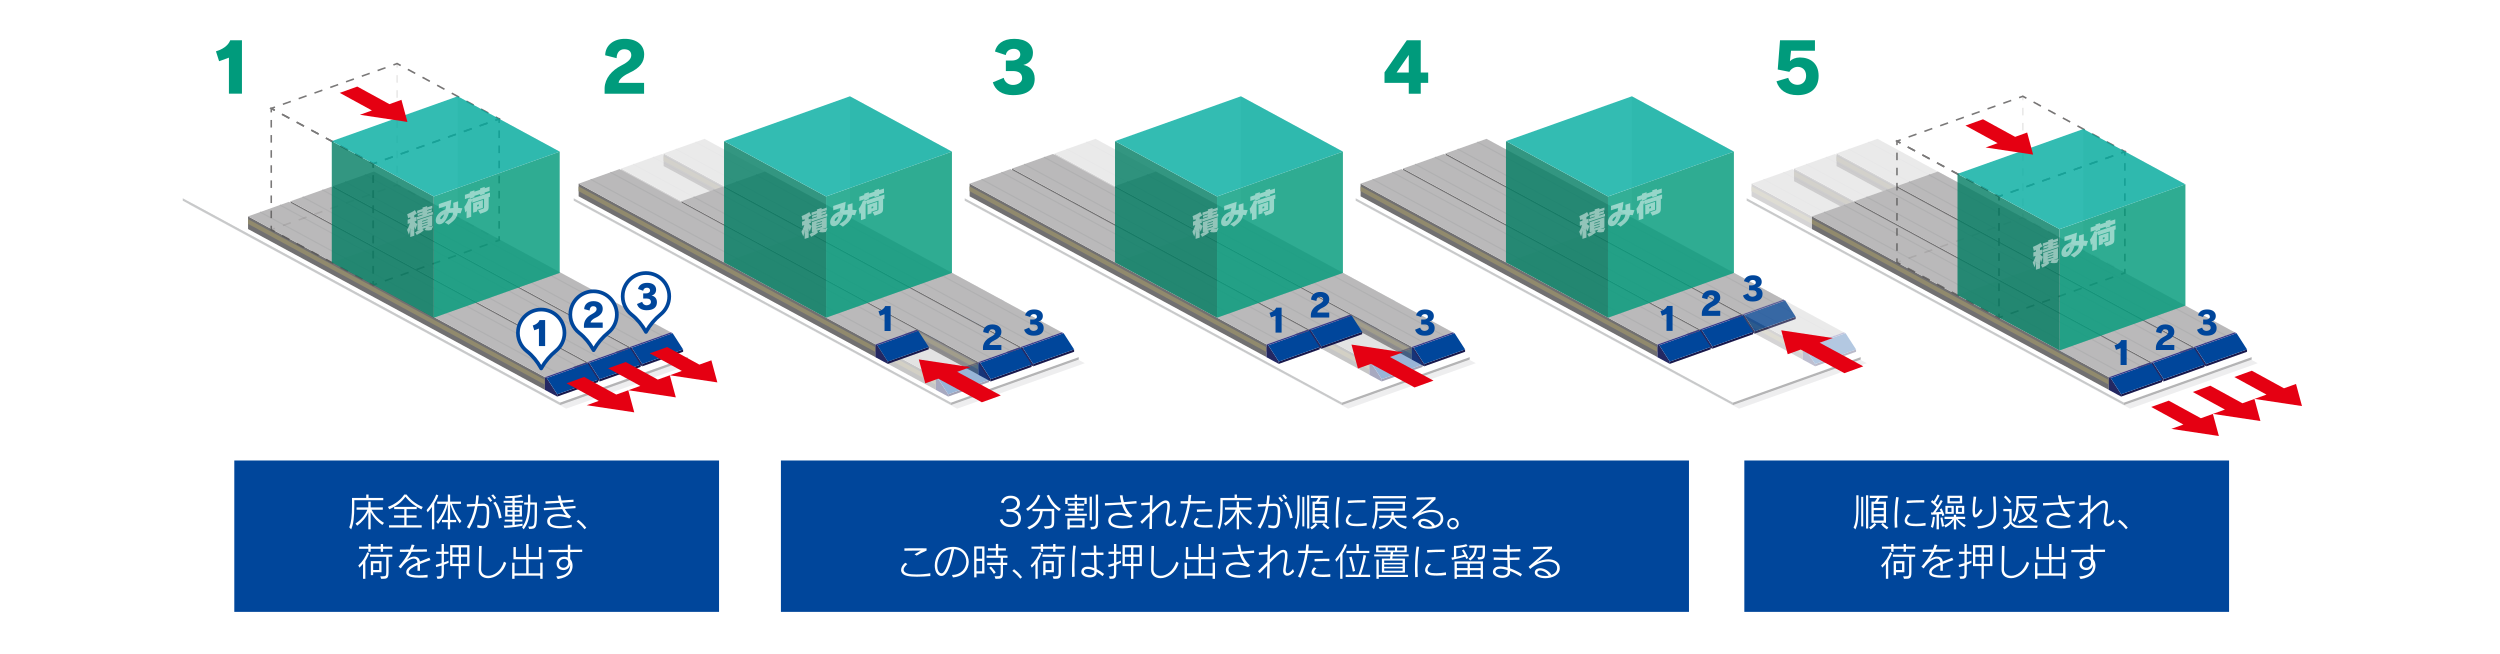 <?xml version="1.0" encoding="UTF-8"?>
<svg xmlns="http://www.w3.org/2000/svg" xmlns:xlink="http://www.w3.org/1999/xlink" viewBox="0 0 1301 340.28">
  <defs>
    <style>.cls-1{fill:#717071;}.cls-1,.cls-2,.cls-3,.cls-4,.cls-5,.cls-6,.cls-7,.cls-8,.cls-9,.cls-10,.cls-11,.cls-12,.cls-13,.cls-14,.cls-15,.cls-16,.cls-17{stroke-width:0px;}.cls-2{fill:#918a6d;}.cls-18,.cls-19,.cls-20,.cls-21,.cls-22,.cls-23,.cls-24,.cls-25,.cls-26{fill:none;stroke-miterlimit:10;}.cls-18,.cls-19,.cls-20,.cls-21,.cls-22,.cls-24,.cls-25,.cls-26{stroke-width:.83px;}.cls-18,.cls-19,.cls-24,.cls-26{stroke:#595757;}.cls-18,.cls-21{stroke-dasharray:0 0 4.36 4.36;}.cls-3{fill:#bab9ba;}.cls-27{stroke:#00469b;stroke-linecap:round;stroke-linejoin:round;stroke-width:1.93px;}.cls-27,.cls-17{fill:#fff;}.cls-4{fill:#242862;}.cls-5{fill:#b4b4b5;}.cls-19,.cls-20{stroke-dasharray:0 0 4.33 4.33;}.cls-20,.cls-21,.cls-22,.cls-25{stroke:#231815;}.cls-6{fill:#c8c9ca;}.cls-7{fill:#4e9357;}.cls-8{fill:#3a3c88;}.cls-9{fill:#00ab9f;}.cls-28{opacity:.1;}.cls-28,.cls-29{mix-blend-mode:multiply;}.cls-10{fill:#007c61;}.cls-30{filter:url(#drop-shadow-5);}.cls-31{filter:url(#drop-shadow-4);}.cls-11{fill:#eeeeef;}.cls-22,.cls-26{stroke-dasharray:0 0 3.93 3.93;}.cls-12{fill:#e50012;}.cls-13{fill:#009b7c;}.cls-23{stroke:#b0b0b1;stroke-width:.62px;}.cls-14{fill:#18184b;}.cls-32{opacity:.3;}.cls-15{fill:#00469b;}.cls-33{opacity:.4;}.cls-34{opacity:.5;}.cls-16{fill:#21562a;}.cls-35{isolation:isolate;}.cls-29{opacity:.8;}</style>
    <filter id="drop-shadow-4">
      <feOffset dx="1.89" dy="1.89"></feOffset>
      <feGaussianBlur result="blur" stdDeviation="1.89"></feGaussianBlur>
      <feFlood flood-color="#231815" flood-opacity=".75"></feFlood>
      <feComposite in2="blur" operator="in"></feComposite>
      <feComposite in="SourceGraphic"></feComposite>
    </filter>
    <filter id="drop-shadow-5">
      <feOffset dx="3.15" dy="3.15"></feOffset>
      <feGaussianBlur result="blur-2" stdDeviation="4.42"></feGaussianBlur>
      <feFlood flood-color="#231815" flood-opacity=".9"></feFlood>
      <feComposite in2="blur-2" operator="in"></feComposite>
      <feComposite in="SourceGraphic"></feComposite>
    </filter>
  </defs>
  <g class="cls-35">
    <g id="_レイヤー_1">
      <g class="cls-31">
        <rect class="cls-15" x="905.86" y="237.75" width="252.26" height="78.78"></rect>
        <rect class="cls-15" x="120.04" y="237.75" width="252.26" height="78.78"></rect>
        <path class="cls-17" d="M182.5,258.41v2.4c0,6.89-.52,10.15-1.65,12.81l-.99-1.11c1.01-2.36,1.43-5.56,1.43-11.7v-3.58h7.41v-1.75h1.21v1.75h7.65v1.19h-15.07ZM197.1,271.3c-2.13-1.43-4.19-3.22-6.1-6.73v9.02h-1.21v-8.98c-.97,2.56-3.26,5.24-5.82,7.09l-.85-1.13c2.48-1.61,4.81-3.99,6.14-7.19h-5.6v-1.21h6.12v-2.98h1.21v2.98h6.34v1.21h-5.9c1.47,2.68,3.22,4.79,6.51,6.83l-.85,1.09Z"></path>
        <path class="cls-17" d="M217.42,263.2c-2.86-1.31-6.14-3.77-8.34-6.59-2.07,2.9-4.43,4.77-8.38,6.51l-.71-1.23c3.69-1.31,6.75-3.71,8.5-6.43h1.17c1.81,2.5,4.77,5.04,8.46,6.45l-.71,1.29ZM200.56,272.63v-1.17h7.94v-3.97h-5.32v-1.17h5.32v-3.26h-5.26v-1.17h11.72v1.17h-5.28v3.26h5.22v1.17h-5.22v3.97h7.88v1.17h-17Z"></path>
        <path class="cls-17" d="M224.1,260.16v13.43h-1.21v-11.7c-.67.93-1.41,1.93-2.24,2.84l-.54-1.17c2.52-2.92,4.45-6.22,5-8.1l1.09.4c-.3,1.03-1.03,2.58-2.09,4.29ZM237.31,270.45c-2.11-3.04-3.67-6.16-4.95-10.09v8.32h3.14v1.17h-3.14v3.75h-1.21v-3.75h-3.06v-1.17h3.06v-8.34c-.85,3.61-2.24,6.99-5.04,10.43l-.99-1.09c2.52-2.78,4.43-6.69,5.12-9.35h-4.59v-1.17h5.5v-3.71h1.21v3.71h5.66v1.17h-4.77c1.13,2.98,2.38,5.8,5.02,8.96l-.95,1.15Z"></path>
        <path class="cls-17" d="M252.74,264.77c0,1.91-.18,3.97-.36,5.08-.4,2.32-1.29,3.16-3.14,3.16-.75,0-1.67-.14-2.76-.38l.06-1.39c1.13.3,1.97.44,2.58.44,1.35,0,1.69-.69,1.97-2.12.18-.95.34-2.94.34-4.73,0-.68-.02-1.37-.08-1.93-.1-1.05-.68-1.51-1.77-1.51h-.2c-.87.04-1.77.08-2.78.14-.79,4.53-2.16,7.94-4.23,11.68l-1.33-.75c1.87-2.72,3.42-6.51,4.25-10.88-1.21.06-2.58.12-4.19.2l-.08-1.25c1.67-.04,3.14-.1,4.47-.16.24-1.41.36-2.94.38-4.49l1.39.04c-.12,1.57-.26,3.04-.48,4.39.93-.04,1.77-.08,2.58-.12h.28c1.81,0,2.86.91,3.02,2.58.06.6.08,1.29.08,1.99ZM253.24,259.32c-.48-.75-.99-1.43-1.51-2.08l.97-.6c.5.6,1.07,1.29,1.55,2.01l-1.01.67ZM255.34,257.93c-.48-.73-1.03-1.41-1.57-1.97l.97-.6c.5.52,1.09,1.23,1.57,1.91l-.97.67ZM257.78,267.94c-.75-4.31-1.63-6.38-2.98-8.16l1.19-.56c1.37,1.89,2.28,3.75,3.2,8.3l-1.41.42Z"></path>
        <path class="cls-17" d="M265.97,259.76v1.37h3.75v5.78h-3.75v1.63h3.99v.99h-3.99v1.75c2.32-.24,4.07-.64,4.07-.64v1.11c-2.4.42-5.14.89-9.49,1.05l-.28-1.19c1.55,0,3.1-.06,4.49-.22v-1.85h-4.01v-.99h4.01v-1.63h-3.75v-5.78h3.75v-1.37h-4.55v-1.05h4.55v-1.43c-1.05.06-2.24.12-3.57.12l-.34-1.09h.75c5.44,0,7.71-.83,7.71-.83l.72,1.01s-1.35.42-4.07.69v1.53h4.41v1.05h-4.41ZM264.76,262.1h-2.54v1.47h2.54v-1.47ZM264.76,264.43h-2.54v1.51h2.54v-1.51ZM268.51,262.1h-2.54v1.47h2.54v-1.47ZM268.51,264.43h-2.54v1.51h2.54v-1.51ZM273.5,273.37l-.48-1.25h.58c2.66,0,2.74-.22,2.74-7.23v-4.17h-2.28c-.08,5.48-.79,9.33-3.42,12.87l-.83-1.09c2.28-3.02,2.96-6.45,3.04-11.78h-1.97v-1.11h1.99v-4.15h1.21v4.15h3.46v4.01c0,9.29-.18,9.75-4.05,9.75Z"></path>
        <path class="cls-17" d="M292.05,262.96c.83,1.53,1.87,2.9,3.24,3.99l-.93.95c-1.95-.75-3.93-1.11-5.6-1.11-2.46,0-4.29.76-4.47,2.24-.02.1-.02.2-.02.3,0,1.77,2.2,2.56,5.38,2.56,1.77,0,3.85-.24,6-.71l-.04,1.31c-2.09.38-4.07.58-5.82.58-4.11,0-6.93-1.11-6.93-3.63,0-.18.02-.36.04-.56.32-2.24,2.64-3.24,5.62-3.24,1.29,0,2.68.18,4.11.54-.69-.83-1.35-1.85-1.97-3.12-3.1.22-6.24.42-9.45.58l-.14-1.17c2.86-.1,6-.28,9.08-.5-.28-.66-.56-1.37-.83-2.16-2.4.16-4.79.3-7.29.42l-.1-1.21c2.05-.06,4.45-.18,7.03-.34-.2-.79-.44-1.65-.67-2.62l1.37-.2c.18.89.4,1.81.66,2.72,2.03-.12,4.25-.3,6.24-.46v1.17c-1.95.14-3.93.28-5.9.42.24.73.52,1.45.83,2.16,2.08-.16,4.13-.34,6.08-.5l.06,1.17c-1.85.14-3.73.3-5.6.42Z"></path>
        <path class="cls-17" d="M302.3,273.54c-1.71-2.32-4.13-4.07-4.13-4.07l.89-.89s2.38,1.77,4.17,4.13l-.93.83Z"></path>
        <path class="cls-17" d="M188.24,290.1v9.22h-1.21v-7.86c-.64.85-1.21,1.39-1.91,2.05l-.54-1.17c2.4-2.03,3.77-4.59,4.65-6.85l1.05.46c-.8,1.97-1.41,3.1-2.03,4.13ZM197.46,283.72v1.55h-1.21v-1.55h-5.24v1.55h-1.21v-1.55h-4.83v-1.17h4.83v-1.35h1.21v1.35h5.24v-1.35h1.21v1.35h4.83v1.17h-4.83ZM200.32,287.87v8.02c0,3.3-.95,3.44-3.16,3.44h-.71l-.44-1.31h1.29c1.59,0,1.81-.18,1.81-2.26v-7.9h-8.44v-1.15h11.6v1.15h-1.95ZM192.3,295.92v1.49h-1.21v-7.29h5.56v5.8h-4.35ZM195.45,291.29h-3.14v3.46h3.14v-3.46Z"></path>
        <path class="cls-17" d="M216.67,291.61v3.56h-1.29v-3.02c-2.66,1.19-4.57,2.44-4.57,3.71,0,.08.02.18.04.28.22.99,2.38,1.41,5.14,1.41,1.45,0,3.06-.12,4.65-.32l-.02,1.39c-1.35.1-2.72.16-4.03.16-3.58,0-6.57-.5-6.99-2.28-.06-.22-.08-.44-.08-.66,0-2.01,2.28-3.42,5.84-4.98-.02-1.35-.77-2.05-1.91-2.05-1.75,0-4.39,1.61-6.77,5.1l-1.19-.89c2.01-2.09,3.99-4.85,5.38-7.73l-4.65.06-.02-1.21,5.24-.06c.38-.85.69-1.71.93-2.58l1.47.24c-.32.87-.64,1.63-.95,2.32l7.37-.08.02,1.21-7.94.1c-.95,1.97-1.71,3.08-2.42,3.99,1.33-1.05,2.66-1.53,3.81-1.53,1.51,0,2.68.89,2.9,2.58,1.47-.6,3.1-1.25,4.89-1.97l.62,1.23c-1.87.64-3.77,1.33-5.48,2.04Z"></path>
        <path class="cls-17" d="M229.12,292v3.91c0,3.42-.95,3.42-3.4,3.42l-.42-1.27h.67c1.75,0,1.95-.12,1.95-2.3v-3.34c-.85.26-1.79.56-2.8.83l-.24-1.19c1.11-.28,2.14-.58,3.04-.87v-4.83h-2.84v-1.17h2.84v-3.99h1.21v3.99h2.42v1.17h-2.42v4.43c1.17-.4,2.01-.75,2.42-.95v1.21c-.42.18-1.27.52-2.42.95ZM238,292.72v6.61h-1.21v-6.61h-4.43v-10.92h10.07v10.92h-4.43ZM236.79,282.97h-3.22v3.71h3.22v-3.71ZM236.79,287.85h-3.22v3.71h3.22v-3.71ZM241.22,282.97h-3.22v3.71h3.22v-3.71ZM241.22,287.85h-3.22v3.71h3.22v-3.71Z"></path>
        <path class="cls-17" d="M252.07,298.99c-2.68,0-4.85-1.51-4.85-4.45v-.16c.04-1.81.18-8.42.18-11.62v-.54h1.37c-.08,2.88-.26,9.22-.28,12.23,0,2.12,1.63,3.3,3.75,3.3,2.86,0,6.59-2.24,8.12-7.37l1.19.71c-1.57,5.36-5.96,7.92-9.47,7.92Z"></path>
        <path class="cls-17" d="M279.24,299.33v-1.65h-13.35v1.65h-1.25v-8.4h1.25v5.54h6.06v-7.31h-6.65v-6.36h1.25v5.16h5.4v-6.75h1.25v6.75h5.36v-5.16h1.25v6.36h-6.61v7.31h6.04v-5.54h1.25v8.4h-1.25Z"></path>
        <path class="cls-17" d="M294.87,285.39v3.71c.5.52.87,1.19,1.05,2.03.1.48.16.99.16,1.51,0,2.78-1.69,5.98-7.73,6.81l-.79-1.35c5.88-.26,7.25-3.26,7.25-5.76v-.32c-.32,1.57-1.67,2.76-3.46,2.76-.46,0-.97-.08-1.47-.24-1.41-.46-2.13-1.75-2.13-3.06s.68-2.62,2.13-3.3c.56-.26,1.19-.4,1.83-.4s1.29.14,1.89.4v-2.78l-10.07.1v-1.21l10.07-.1v-2.62h1.27v2.62l6.22-.06v1.21l-6.22.06ZM291.75,288.98c-.48,0-.97.1-1.33.28-.95.46-1.37,1.33-1.37,2.16s.46,1.67,1.29,1.95c.36.12.68.18,1.01.18,1.47,0,2.46-1.25,2.46-2.64v-.04c-.02-1.43-1.05-1.89-2.05-1.89Z"></path>
        <path class="cls-17" d="M965.27,262.02c0,4.85-.12,8.66-1.61,11.58l-.97-.97c1.33-2.62,1.45-5.54,1.45-9.75v-7.05h1.13v6.18ZM966.68,272.05v-15.37h1.05v15.37h-1.05ZM969.2,273.15v-17.3h1.13v17.3h-1.13ZM971.57,273.62l-.75-1.07c1.61-.83,2.78-2.28,2.78-2.28l.89.71s-.93,1.47-2.92,2.64ZM976.31,257.26c-.3.68-.75,1.39-1.11,1.89h4.39v11.02h-7.59v-11.02h1.77c.24-.3.81-1.05,1.21-1.89h-3.85v-1.17h9.31v1.17h-4.13ZM978.38,260.32h-5.18v2.12h5.18v-2.12ZM978.38,263.57h-5.18v2.13h5.18v-2.13ZM978.38,266.83h-5.18v2.17h5.18v-2.17ZM980.07,273.62c-1.95-1.21-3-2.64-3-2.64l.85-.73s1.23,1.37,2.9,2.3l-.75,1.07Z"></path>
        <path class="cls-17" d="M985.35,267.94c0,1.67.06,3.26.18,4.65l-1.39.16c-.08-1.35-.12-2.78-.12-4.19,0-4.13.3-8.3.81-11.8l1.37.2c-.54,2.9-.85,7.11-.85,10.98ZM995.44,271.94c-1.07,0-2.03-.06-2.82-.16-2.13-.26-3.32-1.33-3.32-2.76,0-.99.54-2.13,1.71-3.34l1.39.42c-1.21,1.03-1.81,1.99-1.81,2.78,0,.87.77,1.49,2.22,1.67.66.08,1.45.12,2.32.12,1.47,0,3.18-.12,5.04-.44l.02,1.39c-1.65.22-3.28.32-4.73.32ZM997.83,259.62c-2.36,0-5.44.12-7.43.3l-.08-1.31c2.54-.14,6.49-.24,9.18-.24v1.27c-.48-.02-1.05-.02-1.67-.02Z"></path>
        <path class="cls-17" d="M1008.91,266.71s-.12-.46-.34-1.11c-.44.06-.95.12-1.45.16v7.83h-1.21v-7.73c-1.49.08-2.74.1-2.74.1l-.2-1.17h1.05c.71-.89,1.37-1.85,1.93-2.76-.54-.56-1.75-1.79-3-2.72l.68-.97c.26.22.52.44.79.66.46-.64,1.37-2.05,2.05-3.54l1.05.5c-.81,1.61-1.77,3.1-2.26,3.81.54.48,1.01.95,1.31,1.25.93-1.55,1.53-2.74,1.53-2.74l.99.58s-1.63,3.08-3.75,5.86c.93-.04,1.95-.14,2.8-.24-.16-.44-.36-.89-.58-1.31l.97-.52c.83,1.69,1.43,3.58,1.43,3.58l-1.05.46ZM1004.03,272.81l-1.09-.5c.72-2.12,1.07-5.28,1.07-5.28l.99.2s-.18,3.24-.97,5.58ZM1008.67,272.21s-.32-2.56-.75-4.63l.99-.24c.46,1.97.91,4.61.91,4.61l-1.15.26ZM1020.35,272.51c-1.45-.75-2.94-2.26-4.25-4.09v5.18h-1.21v-4.98c-1.03,1.73-2.05,2.74-4.31,4.01l-.75-1.09c1.85-.81,3.3-1.95,4.33-3.34h-4.11v-1.17h4.83v-1.03h1.21v1.03h4.69v1.17h-3.87c.93,1.09,2.36,2.52,4.19,3.18l-.76,1.13ZM1010.5,265.48v-4.11h4.35v4.11h-4.35ZM1011.57,260.06v-3.97h7.65v3.97h-7.65ZM1013.66,262.34h-1.97v2.17h1.97v-2.17ZM1018.01,257.22h-5.24v1.77h5.24v-1.77ZM1015.94,265.48v-4.11h4.35v4.11h-4.35ZM1019.08,262.34h-1.95v2.17h1.95v-2.17Z"></path>
        <path class="cls-17" d="M1026.03,267.39c-.1,0-.2-.02-.3-.04-.81-.18-1.11-1.55-1.11-3.77,0-1.85.22-4.29.54-7.07l1.37.12c-.44,2.68-.66,5.2-.66,6.91,0,1.37.14,2.24.38,2.32.02,0,.06.02.08.02.54,0,1.57-1.27,2.5-2.96l1.03.75c-1.13,2.05-2.56,3.73-3.83,3.73ZM1036.94,265.3c0,5.06-2.46,7.21-9.39,7.96l-.52-1.31c6.77-.24,8.58-2.76,8.6-6.75v-.36c0-2.66-.2-5.56-.38-8.32l1.39-.04c.12,2.98.28,6.61.3,8.7v.12Z"></path>
        <path class="cls-17" d="M1058.25,272.83h-9.87c-1.83,0-3.18-.89-3.97-2.2-.42.93-1.65,2.26-3.26,2.98l-.73-1.07c2.62-1.21,3.34-2.86,3.34-2.86v-5.56h-3.12v-1.17h4.33v6.69c.83,1.23,2.01,1.99,3.4,1.99h10.17l-.3,1.19ZM1043.85,260.1s-1.45-2.13-2.9-3.28l.85-.81c1.65,1.29,3.02,3.26,3.02,3.26l-.97.83ZM1057.77,270.23c-1.57-.56-2.8-1.47-4.03-2.66-1.11,1.23-2.94,2.24-4.81,2.86l-.75-1.15c2.05-.62,3.71-1.45,4.75-2.52-1.47-1.63-2.09-3.12-3-5.4h-1.31c-.14,3.65-.81,6.42-2.18,8.4l-.93-1.05c1.35-1.95,1.91-4.55,1.91-8.76v-3.71h10.71v1.17h-9.51v2.78h8.72c-.14,2.5-.93,5-2.68,6.69,1.13,1.07,2.17,1.57,3.77,2.2l-.69,1.15ZM1051.28,261.37c.6,1.83,1.25,3.32,2.6,4.73,1.25-1.25,1.85-2.94,2.03-4.73h-4.63Z"></path>
        <path class="cls-17" d="M1071.56,260.58c.85,2.38,2.21,4.55,4.03,6l-1.03.97c-2.03-.95-4.15-1.41-5.92-1.41-2.26,0-3.95.76-4.19,2.34-.02.14-.04.26-.04.38,0,1.83,2.26,2.92,5.94,2.92,1.55,0,3.36-.18,5.36-.6l-.1,1.43c-1.81.3-3.48.46-5.01.46-4.55,0-7.55-1.35-7.55-4.07,0-.2.02-.44.06-.66.38-2.28,2.66-3.38,5.56-3.38,1.29,0,2.7.22,4.11.64-1.09-1.27-1.93-2.88-2.6-4.92-2.98.2-6.06.38-8.84.52l-.06-1.25c2.32-.06,5.4-.22,8.54-.44-.28-1.07-.54-2.28-.77-3.61l1.45-.08c.1,1.17.34,2.4.69,3.58,2.32-.18,4.63-.38,6.53-.56l.08,1.25c-1.91.16-4.03.32-6.22.48Z"></path>
        <path class="cls-17" d="M1094.98,272.01c-1.23,0-2.14-.91-2.14-2.68,0-.32.04-.68.1-1.07.52-3.18.85-5.34.85-6.69,0-1.05-.2-1.59-.62-1.73-.1-.04-.2-.04-.32-.04-1.41,0-3.87,2.32-6.97,5.54-.06,3-.1,5.98-.1,8.04l-1.33.02c.04-2.08.08-4.37.12-6.71-1.23,1.27-2.54,2.64-3.93,4.03l-.91-1.09c1.75-1.59,3.36-3.26,4.87-4.79.02-1.35.06-2.7.08-4.01l-4.43.28-.08-1.25,4.55-.28c.02-1.19.04-2.56.08-3.79l1.31.08c-.08,1.85-.14,4.65-.2,7.61,2.8-2.82,5.1-4.96,7.01-4.96.22,0,.44.04.67.1,1.13.32,1.51,1.31,1.51,2.86,0,1.65-.44,3.97-.87,6.83-.04.3-.06.58-.06.83,0,1.09.4,1.55,1.01,1.55.79,0,1.91-.87,2.76-2.22l.6,1.39c-1.15,1.43-2.48,2.14-3.56,2.14Z"></path>
        <path class="cls-17" d="M1104.46,273.54c-1.71-2.32-4.13-4.07-4.13-4.07l.89-.89s2.38,1.77,4.17,4.13l-.93.83Z"></path>
        <path class="cls-17" d="M980.73,290.1v9.22h-1.21v-7.86c-.64.85-1.21,1.39-1.91,2.05l-.54-1.17c2.4-2.03,3.77-4.59,4.65-6.85l1.05.46c-.81,1.97-1.41,3.1-2.04,4.13ZM989.96,283.72v1.55h-1.21v-1.55h-5.24v1.55h-1.21v-1.55h-4.83v-1.17h4.83v-1.35h1.21v1.35h5.24v-1.35h1.21v1.35h4.83v1.17h-4.83ZM992.82,287.87v8.02c0,3.3-.95,3.44-3.16,3.44h-.71l-.44-1.31h1.29c1.59,0,1.81-.18,1.81-2.26v-7.9h-8.44v-1.15h11.6v1.15h-1.95ZM984.8,295.92v1.49h-1.21v-7.29h5.56v5.8h-4.35ZM987.94,291.29h-3.14v3.46h3.14v-3.46Z"></path>
        <path class="cls-17" d="M1009.17,291.61v3.56h-1.29v-3.02c-2.66,1.19-4.57,2.44-4.57,3.71,0,.08.02.18.04.28.22.99,2.38,1.41,5.14,1.41,1.45,0,3.06-.12,4.65-.32l-.02,1.39c-1.35.1-2.72.16-4.03.16-3.58,0-6.57-.5-6.99-2.28-.06-.22-.08-.44-.08-.66,0-2.01,2.28-3.42,5.84-4.98-.02-1.35-.76-2.05-1.91-2.05-1.75,0-4.39,1.61-6.77,5.1l-1.19-.89c2.01-2.09,3.99-4.85,5.38-7.73l-4.65.06-.02-1.21,5.24-.06c.38-.85.69-1.71.93-2.58l1.47.24c-.32.87-.64,1.63-.95,2.32l7.37-.08.02,1.21-7.94.1c-.95,1.97-1.71,3.08-2.42,3.99,1.33-1.05,2.66-1.53,3.81-1.53,1.51,0,2.68.89,2.9,2.58,1.47-.6,3.1-1.25,4.89-1.97l.62,1.23c-1.87.64-3.77,1.33-5.48,2.04Z"></path>
        <path class="cls-17" d="M1021.61,292v3.91c0,3.42-.95,3.42-3.4,3.42l-.42-1.27h.67c1.75,0,1.95-.12,1.95-2.3v-3.34c-.85.26-1.79.56-2.8.83l-.24-1.19c1.11-.28,2.13-.58,3.04-.87v-4.83h-2.84v-1.17h2.84v-3.99h1.21v3.99h2.42v1.17h-2.42v4.43c1.17-.4,2.01-.75,2.42-.95v1.21c-.42.18-1.27.52-2.42.95ZM1030.5,292.72v6.61h-1.21v-6.61h-4.43v-10.92h10.07v10.92h-4.43ZM1029.29,282.97h-3.22v3.71h3.22v-3.71ZM1029.29,287.85h-3.22v3.71h3.22v-3.71ZM1033.72,282.97h-3.22v3.71h3.22v-3.71ZM1033.72,287.85h-3.22v3.71h3.22v-3.71Z"></path>
        <path class="cls-17" d="M1044.57,298.99c-2.68,0-4.85-1.51-4.85-4.45v-.16c.04-1.81.18-8.42.18-11.62v-.54h1.37c-.08,2.88-.26,9.22-.28,12.23,0,2.12,1.63,3.3,3.75,3.3,2.86,0,6.59-2.24,8.12-7.37l1.19.71c-1.57,5.36-5.96,7.92-9.47,7.92Z"></path>
        <path class="cls-17" d="M1071.74,299.33v-1.65h-13.35v1.65h-1.25v-8.4h1.25v5.54h6.06v-7.31h-6.65v-6.36h1.25v5.16h5.4v-6.75h1.25v6.75h5.36v-5.16h1.25v6.36h-6.61v7.31h6.04v-5.54h1.25v8.4h-1.25Z"></path>
        <path class="cls-17" d="M1087.37,285.39v3.71c.5.52.87,1.19,1.05,2.03.1.48.16.99.16,1.51,0,2.78-1.69,5.98-7.73,6.81l-.79-1.35c5.88-.26,7.25-3.26,7.25-5.76v-.32c-.32,1.57-1.67,2.76-3.46,2.76-.46,0-.97-.08-1.47-.24-1.41-.46-2.13-1.75-2.13-3.06s.68-2.62,2.13-3.3c.56-.26,1.19-.4,1.83-.4s1.29.14,1.89.4v-2.78l-10.07.1v-1.21l10.07-.1v-2.62h1.27v2.62l6.22-.06v1.21l-6.22.06ZM1084.25,288.98c-.48,0-.97.1-1.33.28-.95.46-1.37,1.33-1.37,2.16s.46,1.67,1.29,1.95c.36.12.68.18,1.01.18,1.47,0,2.46-1.25,2.46-2.64v-.04c-.02-1.43-1.05-1.89-2.05-1.89Z"></path>
        <rect class="cls-15" x="404.5" y="237.75" width="472.55" height="78.78"></rect>
        <path class="cls-17" d="M523.97,272.41c-3,0-4.98-1.47-5.56-3.79l1.35-.48c.48,1.91,2.16,2.94,4.19,2.94,2.2,0,4.03-1.25,4.03-3.36,0-1.83-1.53-3.28-4.21-3.28h-1.89v-1.35h1.69c2.13,0,3.83-1.27,3.83-2.9,0-1.85-1.43-2.82-3.42-2.82s-3.3,1.19-3.59,2.6l-1.37-.36c.42-1.89,2.16-3.54,5-3.54s4.87,1.49,4.87,3.95c0,2.07-1.37,3.36-3.16,3.67,1.91.24,3.69,1.73,3.69,4.09,0,2.78-1.89,4.65-5.44,4.65Z"></path>
        <path class="cls-17" d="M532.99,264.01l-.91-1.09c3.24-2.01,5.16-4.57,6.18-7.39l1.21.48c-1.45,3.93-3.93,6.24-6.49,8ZM542.01,273.28l-.66-1.31h.46c3.5,0,3.58-.48,3.58-2.62v-5.22h-4.67c-.44,4.17-2.16,7.39-7.03,9.49l-.99-1.15c4.53-1.79,6.28-4.47,6.71-8.34h-3.97v-1.21h11.28v5.98c0,3.44-.24,4.33-4.71,4.37ZM549.24,264.07c-3.04-2.07-4.73-4.19-6.45-8l1.23-.48c1.39,3.3,3.38,5.68,6.18,7.35l-.97,1.13Z"></path>
        <path class="cls-17" d="M552.44,266.55v-1.09h4.96v-1.61h-3.3v-1.05h3.3v-1.53h-3.65v-1.05h3.65v-1.15h1.19v1.15h3.73v1.05h-3.73v1.53h3.4v1.05h-3.4v1.61h5.12v1.09h-11.26ZM562.43,260.39v-2.07h-8.76v2.07h-1.21v-3.24h4.91v-1.67h1.21v1.67h5.06v3.24h-1.21ZM554.8,272.63v.97h-1.21v-5.74h8.94v4.77h-7.73ZM561.32,269.03h-6.53v2.44h6.53v-2.44ZM565.15,268.97v-12.41h1.19v12.41h-1.19ZM565.95,273.58l-.42-1.27c2.32,0,2.82-.14,2.82-2.38v-14.46h1.21v14.6c0,3.1-1.01,3.5-3.61,3.5Z"></path>
        <path class="cls-17" d="M583.36,260.59c.85,2.38,2.21,4.55,4.03,6l-1.03.97c-2.03-.95-4.15-1.41-5.92-1.41-2.26,0-3.95.76-4.19,2.34-.02.14-.04.26-.04.38,0,1.83,2.26,2.92,5.94,2.92,1.55,0,3.36-.18,5.36-.6l-.1,1.43c-1.81.3-3.48.46-5.01.46-4.55,0-7.55-1.35-7.55-4.07,0-.2.02-.44.06-.66.38-2.28,2.66-3.38,5.56-3.38,1.29,0,2.7.22,4.11.64-1.09-1.27-1.93-2.88-2.6-4.92-2.98.2-6.06.38-8.84.52l-.06-1.25c2.32-.06,5.4-.22,8.54-.44-.28-1.07-.54-2.28-.77-3.61l1.45-.08c.1,1.17.34,2.4.69,3.58,2.32-.18,4.63-.38,6.53-.56l.08,1.25c-1.91.16-4.03.32-6.22.48Z"></path>
        <path class="cls-17" d="M606.78,272.01c-1.23,0-2.14-.91-2.14-2.68,0-.32.04-.68.1-1.07.52-3.18.85-5.34.85-6.69,0-1.05-.2-1.59-.62-1.73-.1-.04-.2-.04-.32-.04-1.41,0-3.87,2.32-6.97,5.54-.06,3-.1,5.98-.1,8.04l-1.33.02c.04-2.08.08-4.37.12-6.71-1.23,1.27-2.54,2.64-3.93,4.03l-.91-1.09c1.75-1.59,3.36-3.26,4.87-4.79.02-1.35.06-2.7.08-4.01l-4.43.28-.08-1.25,4.55-.28c.02-1.19.04-2.56.08-3.79l1.31.08c-.08,1.85-.14,4.65-.2,7.61,2.8-2.82,5.1-4.96,7.01-4.96.22,0,.44.04.67.1,1.13.32,1.51,1.31,1.51,2.86,0,1.65-.44,3.97-.87,6.83-.04.3-.06.58-.06.83,0,1.09.4,1.55,1.01,1.55.79,0,1.91-.87,2.76-2.22l.6,1.39c-1.15,1.43-2.48,2.13-3.56,2.13Z"></path>
        <path class="cls-17" d="M617.49,260.14c-.71,4.69-1.89,8.76-3.83,12.91l-1.29-.68c1.79-3.32,3.14-7.78,3.83-12.23l-3.71.02v-1.23l3.89-.02c.12-1.11.22-2.21.26-3.3l1.39.08c-.1,1.09-.22,2.16-.36,3.22l7.59-.02v1.23l-7.77.02ZM625.93,272.67c-1.27,0-2.56-.08-3.73-.24-1.75-.26-2.8-1.09-2.8-2.28,0-.73.38-1.59,1.27-2.52l1.29.46c-.79.77-1.19,1.41-1.19,1.91,0,.6.56,1.01,1.63,1.19.91.14,1.93.2,2.98.2,1.37,0,2.74-.1,3.77-.26l.02,1.41c-1.01.06-2.12.12-3.24.12ZM626.13,264.33c-1.65,0-3.5.06-5.12.16l-.04-1.25c2.22-.06,4.01-.12,5.98-.12.56,0,1.13.02,1.73.02l.02,1.25c-.75-.04-1.63-.06-2.58-.06Z"></path>
        <path class="cls-17" d="M634.4,258.41v2.4c0,6.89-.52,10.15-1.65,12.81l-.99-1.11c1.01-2.36,1.43-5.56,1.43-11.7v-3.58h7.41v-1.75h1.21v1.75h7.65v1.19h-15.07ZM649.01,271.3c-2.13-1.43-4.19-3.22-6.1-6.73v9.02h-1.21v-8.98c-.97,2.56-3.26,5.24-5.82,7.09l-.85-1.13c2.48-1.61,4.81-3.99,6.14-7.19h-5.6v-1.21h6.12v-2.98h1.21v2.98h6.34v1.21h-5.9c1.47,2.68,3.22,4.79,6.51,6.83l-.85,1.09Z"></path>
        <path class="cls-17" d="M664.37,264.78c0,1.91-.18,3.97-.36,5.08-.4,2.32-1.29,3.16-3.14,3.16-.75,0-1.67-.14-2.76-.38l.06-1.39c1.13.3,1.97.44,2.58.44,1.35,0,1.69-.68,1.97-2.11.18-.95.34-2.94.34-4.73,0-.68-.02-1.37-.08-1.93-.1-1.05-.68-1.51-1.77-1.51h-.2c-.87.04-1.77.08-2.78.14-.79,4.53-2.16,7.94-4.23,11.68l-1.33-.75c1.87-2.72,3.42-6.51,4.25-10.88-1.21.06-2.58.12-4.19.2l-.08-1.25c1.67-.04,3.14-.1,4.47-.16.24-1.41.36-2.94.38-4.49l1.39.04c-.12,1.57-.26,3.04-.48,4.39.93-.04,1.77-.08,2.58-.12h.28c1.81,0,2.86.91,3.02,2.58.06.6.08,1.29.08,1.99ZM664.87,259.32c-.48-.75-.99-1.43-1.51-2.08l.97-.6c.5.6,1.07,1.29,1.55,2.01l-1.01.67ZM666.97,257.93c-.48-.73-1.03-1.41-1.57-1.97l.97-.6c.5.52,1.09,1.23,1.57,1.91l-.97.67ZM669.41,267.94c-.75-4.31-1.63-6.38-2.98-8.16l1.19-.56c1.37,1.89,2.28,3.75,3.2,8.3l-1.41.42Z"></path>
        <path class="cls-17" d="M674.42,262.02c0,4.85-.12,8.66-1.61,11.58l-.97-.97c1.33-2.62,1.45-5.54,1.45-9.75v-7.05h1.13v6.18ZM675.83,272.05v-15.37h1.05v15.37h-1.05ZM678.35,273.16v-17.3h1.13v17.3h-1.13ZM680.72,273.62l-.75-1.07c1.61-.83,2.78-2.28,2.78-2.28l.89.71s-.93,1.47-2.92,2.64ZM685.46,257.26c-.3.68-.75,1.39-1.11,1.89h4.39v11.02h-7.59v-11.02h1.77c.24-.3.81-1.05,1.21-1.89h-3.85v-1.17h9.31v1.17h-4.13ZM687.53,260.33h-5.18v2.12h5.18v-2.12ZM687.53,263.57h-5.18v2.13h5.18v-2.13ZM687.53,266.83h-5.18v2.17h5.18v-2.17ZM689.22,273.62c-1.95-1.21-3-2.64-3-2.64l.85-.73s1.23,1.37,2.9,2.3l-.75,1.07Z"></path>
        <path class="cls-17" d="M694.5,267.94c0,1.67.06,3.26.18,4.65l-1.39.16c-.08-1.35-.12-2.78-.12-4.19,0-4.13.3-8.3.81-11.8l1.37.2c-.54,2.9-.85,7.11-.85,10.98ZM704.59,271.95c-1.07,0-2.04-.06-2.82-.16-2.13-.26-3.32-1.33-3.32-2.76,0-.99.54-2.13,1.71-3.34l1.39.42c-1.21,1.03-1.81,1.99-1.81,2.78,0,.87.77,1.49,2.22,1.67.66.08,1.45.12,2.32.12,1.47,0,3.18-.12,5.04-.44l.02,1.39c-1.65.22-3.28.32-4.73.32ZM706.98,259.62c-2.36,0-5.44.12-7.43.3l-.08-1.31c2.54-.14,6.49-.24,9.18-.24v1.27c-.48-.02-1.05-.02-1.67-.02Z"></path>
        <path class="cls-17" d="M714.96,263.91c-.1,2.08-.16,5.96-1.87,9.69l-.97-1.15c1.57-3.52,1.69-7.49,1.69-11.48v-1.81h15.45v4.75h-14.3ZM712.62,257.43v-1.17h17.16v1.17h-17.16ZM728.05,260.33h-13.03v2.42h13.03v-2.42ZM729.66,273.44c-3.93-1.21-5.4-3-6.77-5.28-.97,2.3-2.38,3.91-6.61,5.42l-.71-1.11c4.05-1.27,5.5-2.7,6.36-4.89h-6.08v-1.17h6.29c.08-.68.1-1.27.1-1.93l1.25.04c0,.72-.06,1.33-.12,1.89h6.63v1.17h-6.16c1.45,2.56,3.28,3.87,6.42,4.65l-.6,1.21Z"></path>
        <path class="cls-17" d="M749.21,268.02c0,3.65-4.01,5.26-7.57,5.26-2.88,0-5.46-1.05-5.46-2.92,0-.18.02-.38.08-.58.3-1.17,1.37-1.71,2.7-1.71,1.99,0,4.57,1.27,5.9,3.52,1.65-.6,2.96-1.73,2.96-3.52,0-.24-.02-.48-.06-.75-.32-1.77-2.22-2.72-4.67-2.72-2.82,0-6.38,1.23-9.29,3.87l-.81-1.13c2.88-2.42,7.45-6.53,10.21-9.31l-7.88.18-.02-1.23,9.87-.18v1.17c-3.46,3.28-6.04,5.66-7.98,7.03,2.09-1.09,4.19-1.57,6-1.57,3.14,0,5.52,1.43,5.92,3.67.06.32.08.62.08.93ZM738.96,269.25c-.73,0-1.27.26-1.41.81-.02.1-.04.18-.04.28,0,1.13,1.89,1.77,4.05,1.77.6,0,1.23-.04,1.85-.14-.93-1.71-3.04-2.72-4.45-2.72Z"></path>
        <path class="cls-17" d="M754.25,273.58c-1.65,0-3-1.33-3-2.94s1.35-3,3-3,2.98,1.35,2.98,3-1.35,2.94-2.98,2.94ZM754.25,268.64c-1.11,0-1.99.89-1.99,1.97s.89,1.97,1.99,1.97,1.99-.87,1.99-1.97-.91-1.97-1.99-1.97Z"></path>
        <path class="cls-17" d="M475.37,298.24c-1.91,0-3.73-.12-5.04-.4-2.3-.48-3.3-1.73-3.3-3.12,0-1.25.79-2.64,2.16-3.75l1.11.67c-1.31,1.05-1.95,2.08-1.95,2.94,0,.95.79,1.71,2.34,2.09,1.05.26,2.66.38,4.43.38,2.46,0,5.2-.24,7.13-.64v1.47c-1.97.18-4.51.36-6.87.36ZM475.17,287.25l-1.15-.67c.97-.62,2.28-1.37,3.28-1.95h-2.03c-2.36,0-5.02.02-6.51.08v-1.25c1.93-.02,4.21-.04,6.42-.04,1.81,0,3.61.02,5.12.04v1.17c-1.79.71-3.77,1.75-5.14,2.62Z"></path>
        <path class="cls-17" d="M488.04,297.84c-.12,0-.26,0-.38-.02-1.97-.28-3.1-2.66-3.1-5.44,0-4.35,2.78-9.69,9.63-9.69h.36c5,.14,7.69,3.99,7.69,7.85s-2.62,7.65-8.22,8.06l-.5-1.29c4.97-.08,7.43-3.52,7.43-6.89,0-3.14-2.11-6.22-6.28-6.53-1.29,6.08-3.12,13.94-6.63,13.94ZM485.84,292.44c0,2.09.75,3.81,2.05,4.03.06,0,.1.02.16.02,2.16,0,4.13-6.97,5.24-12.55-5.3.28-7.45,4.96-7.45,8.5Z"></path>
        <path class="cls-17" d="M506.28,296.57v2.01h-1.21v-16.11h5.34v14.1h-4.13ZM509.2,283.64h-2.92v5.2h2.92v-5.2ZM509.2,290.01h-2.92v5.4h2.92v-5.4ZM520.06,288.41v2.56h2.2v1.17h-2.2v3.73c0,3.3-.77,3.44-3.16,3.44h-.76l-.44-1.31h1.13c1.95,0,2.03-.14,2.03-2.26v-3.61h-7.01v-1.17h7.01v-2.56h-7.35v-1.17h4.85v-2.62h-4.11v-1.17h4.11v-2.26h1.21v2.26h3.99v1.17h-3.99v2.62h4.85v1.17h-2.36ZM515.35,296.79s-1.05-1.69-2.44-3.14l.89-.75c1.39,1.51,2.48,3.1,2.48,3.1l-.93.79Z"></path>
        <path class="cls-17" d="M529.06,299.27c-1.71-2.32-4.13-4.07-4.13-4.07l.89-.89s2.38,1.77,4.17,4.13l-.93.83Z"></path>
        <path class="cls-17" d="M538.14,290.11v9.22h-1.21v-7.86c-.64.85-1.21,1.39-1.91,2.05l-.54-1.17c2.4-2.04,3.77-4.59,4.65-6.85l1.05.46c-.81,1.97-1.41,3.1-2.04,4.13ZM547.37,283.72v1.55h-1.21v-1.55h-5.24v1.55h-1.21v-1.55h-4.83v-1.17h4.83v-1.35h1.21v1.35h5.24v-1.35h1.21v1.35h4.83v1.17h-4.83ZM550.23,287.87v8.02c0,3.3-.95,3.44-3.16,3.44h-.71l-.44-1.31h1.29c1.59,0,1.81-.18,1.81-2.26v-7.9h-8.44v-1.15h11.6v1.15h-1.95ZM542.21,295.93v1.49h-1.21v-7.29h5.56v5.8h-4.35ZM545.35,291.29h-3.14v3.46h3.14v-3.46Z"></path>
        <path class="cls-17" d="M557.27,293.43c0,1.79.04,3.46.14,4.73l-1.37.24c-.04-1.07-.06-2.26-.06-3.48,0-4.33.26-9.26.64-12.93l1.37.18c-.5,2.82-.73,7.37-.73,11.26ZM571.88,297.92c-1.03-.91-2.07-1.65-3.06-2.22v.36c0,1.75-1.71,2.54-3.56,2.54-2.14,0-4.45-1.05-4.45-2.94,0-.12.02-.26.04-.4.24-1.49,1.47-2.26,3.24-2.26,1.01,0,2.2.24,3.46.75l-.16-6.83-6.61.04v-1.21l6.57-.04-.08-3.71h1.31l.06,3.69,3.71-.02v1.21l-3.69.02.14,7.39c1.27.6,2.58,1.45,3.89,2.5l-.81,1.13ZM567.57,295.08c-1.31-.58-2.52-.89-3.44-.89-1.09,0-1.83.4-1.95,1.17-.02.06-.02.12-.02.2,0,1.11,1.65,1.83,3.14,1.83,1.21,0,2.3-.48,2.3-1.67v-.06l-.02-.58Z"></path>
        <path class="cls-17" d="M579.02,292v3.91c0,3.42-.95,3.42-3.4,3.42l-.42-1.27h.67c1.75,0,1.95-.12,1.95-2.3v-3.34c-.85.26-1.79.56-2.8.83l-.24-1.19c1.11-.28,2.13-.58,3.04-.87v-4.83h-2.84v-1.17h2.84v-3.99h1.21v3.99h2.42v1.17h-2.42v4.43c1.17-.4,2.01-.75,2.42-.95v1.21c-.42.18-1.27.52-2.42.95ZM587.91,292.73v6.61h-1.21v-6.61h-4.43v-10.92h10.07v10.92h-4.43ZM586.7,282.98h-3.22v3.71h3.22v-3.71ZM586.7,287.85h-3.22v3.71h3.22v-3.71ZM591.13,282.98h-3.22v3.71h3.22v-3.71ZM591.13,287.85h-3.22v3.71h3.22v-3.71Z"></path>
        <path class="cls-17" d="M601.98,298.99c-2.68,0-4.85-1.51-4.85-4.45v-.16c.04-1.81.18-8.42.18-11.62v-.54h1.37c-.08,2.88-.26,9.22-.28,12.23,0,2.12,1.63,3.3,3.75,3.3,2.86,0,6.59-2.24,8.12-7.37l1.19.71c-1.57,5.36-5.96,7.92-9.47,7.92Z"></path>
        <path class="cls-17" d="M629.15,299.33v-1.65h-13.35v1.65h-1.25v-8.4h1.25v5.54h6.06v-7.31h-6.65v-6.36h1.25v5.16h5.4v-6.75h1.25v6.75h5.36v-5.16h1.25v6.36h-6.61v7.31h6.04v-5.54h1.25v8.4h-1.25Z"></path>
        <path class="cls-17" d="M644.57,286.32c.85,2.38,2.22,4.55,4.03,6l-1.03.97c-2.04-.95-4.15-1.41-5.92-1.41-2.26,0-3.95.76-4.19,2.34-.02.14-.04.26-.04.38,0,1.83,2.26,2.92,5.94,2.92,1.55,0,3.36-.18,5.36-.6l-.1,1.43c-1.81.3-3.48.46-5.02.46-4.55,0-7.55-1.35-7.55-4.07,0-.2.02-.44.06-.66.38-2.28,2.66-3.38,5.56-3.38,1.29,0,2.7.22,4.11.64-1.09-1.27-1.93-2.88-2.6-4.92-2.98.2-6.06.38-8.84.52l-.06-1.25c2.32-.06,5.4-.22,8.54-.44-.28-1.07-.54-2.28-.77-3.61l1.45-.08c.1,1.17.34,2.4.69,3.58,2.32-.18,4.63-.38,6.53-.56l.08,1.25c-1.91.16-4.03.32-6.22.48Z"></path>
        <path class="cls-17" d="M668,297.74c-1.23,0-2.14-.91-2.14-2.68,0-.32.04-.68.1-1.07.52-3.18.85-5.34.85-6.69,0-1.05-.2-1.59-.62-1.73-.1-.04-.2-.04-.32-.04-1.41,0-3.87,2.32-6.97,5.54-.06,3-.1,5.98-.1,8.04l-1.33.02c.04-2.08.08-4.37.12-6.71-1.23,1.27-2.54,2.64-3.93,4.03l-.91-1.09c1.75-1.59,3.36-3.26,4.87-4.79.02-1.35.06-2.7.08-4.01l-4.43.28-.08-1.25,4.55-.28c.02-1.19.04-2.56.08-3.79l1.31.08c-.08,1.85-.14,4.65-.2,7.61,2.8-2.82,5.1-4.96,7.01-4.96.22,0,.44.04.67.1,1.13.32,1.51,1.31,1.51,2.86,0,1.65-.44,3.97-.87,6.83-.04.3-.06.58-.06.83,0,1.09.4,1.55,1.01,1.55.79,0,1.91-.87,2.76-2.22l.6,1.39c-1.15,1.43-2.48,2.13-3.56,2.13Z"></path>
        <path class="cls-17" d="M678.71,285.88c-.71,4.69-1.89,8.76-3.83,12.91l-1.29-.68c1.79-3.32,3.14-7.78,3.83-12.23l-3.71.02v-1.23l3.89-.02c.12-1.11.22-2.21.26-3.3l1.39.08c-.1,1.09-.22,2.16-.36,3.22l7.59-.02v1.23l-7.77.02ZM687.15,298.4c-1.27,0-2.56-.08-3.73-.24-1.75-.26-2.8-1.09-2.8-2.28,0-.73.38-1.59,1.27-2.52l1.29.46c-.79.77-1.19,1.41-1.19,1.91,0,.6.56,1.01,1.63,1.19.91.14,1.93.2,2.98.2,1.37,0,2.74-.1,3.77-.26l.02,1.41c-1.01.06-2.12.12-3.24.12ZM687.35,290.07c-1.65,0-3.5.06-5.12.16l-.04-1.25c2.22-.06,4.01-.12,5.98-.12.56,0,1.13.02,1.73.02l.02,1.25c-.75-.04-1.63-.06-2.58-.06Z"></path>
        <path class="cls-17" d="M696.75,286.22v13.11h-1.21v-11.78c-.71,1.33-1.29,2.09-2.03,2.92l-.54-1.17c2.52-2.92,4.45-6.22,5-8.1l1.09.4c-.32,1.09-1.11,2.76-2.3,4.61ZM698.4,298.38v-1.17h6.61c1.11-2.84,2.18-6.75,2.68-10.31l1.31.34c-.81,4.17-1.81,7.49-2.74,9.97h4.85v1.17h-12.71ZM698.81,285.94v-1.17h5.2v-3.57h1.21v3.57h5.48v1.17h-11.88ZM702.15,295.63s-.64-3.69-1.89-7.45l1.21-.44c1.17,3.97,1.83,7.45,1.83,7.45l-1.15.44Z"></path>
        <path class="cls-17" d="M722.81,287.67l-.12,1.15h6.55v7.27h-12v-7.27h4.25l.12-1.15h-8.36v-1.03h8.48l.12-1.13h-7.61v-3.52h15.91v3.52h-7.09l-.12,1.13h8.24v1.03h-8.36ZM715.62,298.36v.97h-1.21v-9.97h1.21v7.92h15.19v1.09h-15.19ZM719.19,283h-3.75v1.57h3.75v-1.57ZM728.03,289.8h-9.59v1.23h9.59v-1.23ZM728.03,291.86h-9.59v1.23h9.59v-1.23ZM728.03,293.91h-9.59v1.21h9.59v-1.21ZM724.06,283h-3.77v1.57h3.77v-1.57ZM728.94,283h-3.77v1.57h3.77v-1.57Z"></path>
        <path class="cls-17" d="M735.78,293.67c0,1.67.06,3.26.18,4.65l-1.39.16c-.08-1.35-.12-2.78-.12-4.19,0-4.13.3-8.3.81-11.8l1.37.2c-.54,2.9-.85,7.11-.85,10.98ZM745.87,297.68c-1.07,0-2.04-.06-2.82-.16-2.13-.26-3.32-1.33-3.32-2.76,0-.99.54-2.13,1.71-3.34l1.39.42c-1.21,1.03-1.81,1.99-1.81,2.78,0,.87.77,1.49,2.22,1.67.66.08,1.45.12,2.32.12,1.47,0,3.18-.12,5.04-.44l.02,1.39c-1.65.22-3.28.32-4.73.32ZM748.27,285.35c-2.36,0-5.44.12-7.43.3l-.08-1.31c2.54-.14,6.49-.24,9.18-.24v1.27c-.48-.02-1.05-.02-1.67-.02Z"></path>
        <path class="cls-17" d="M761.18,289c-.14-.36-.36-.83-.54-1.21-1.81.48-3.83,1.09-6.91,1.67l-.3-1.19c.54-.08,1.09-.16,1.31-.22v-5.86c.89,0,4.33-.12,6.38-.93l.72,1.01c-1.77.71-4.61.97-5.9,1.03v4.55c1.53-.28,3.16-.69,4.25-1.07-.6-1.17-1.29-2.21-1.29-2.21l.95-.54s1.15,1.79,2.36,4.45l-1.03.52ZM768.63,299.33v-.97h-12.37v.97h-1.21v-9.06h14.78v9.06h-1.21ZM761.84,291.44h-5.58v2.3h5.58v-2.3ZM761.84,294.86h-5.58v2.34h5.58v-2.34ZM767.42,289.28l-.5-1.19c2.68,0,2.76-.42,2.76-1.91v-3.02h-3c-.2,2.03-.4,4.43-3.46,6.65l-.87-.89c2.74-1.97,2.96-3.79,3.18-5.76h-2.8v-1.17h8.16v3.71c0,2.88-.4,3.58-3.46,3.58ZM768.63,291.44h-5.58v2.3h5.58v-2.3ZM768.63,294.86h-5.58v2.34h5.58v-2.34Z"></path>
        <path class="cls-17" d="M789.45,298.12c-1.77-1.19-3.69-2.17-5.48-2.88.02.18.02.36.02.52v.06c0,2.09-1.99,3.02-4.09,3.02-2.38,0-4.89-1.15-4.89-3.12,0-.22.04-.44.1-.67.4-1.51,1.83-2.17,3.81-2.17,1.09,0,2.36.2,3.71.58-.02-1.03-.06-2.34-.08-3.93-2.38,0-4.81-.02-7.09-.08v-1.25c1.53.08,3.58.12,5.76.12h1.31c-.02-.95-.04-1.99-.06-3.1-2.54,0-5.12-.02-7.47-.08v-1.27c1.69.08,3.85.12,6.1.12h1.35c-.02-.75-.02-1.53-.04-2.32h1.39c-.02.83-.02,1.59-.02,2.32,1.99-.02,3.93-.08,5.6-.16v1.27c-1.75.04-3.65.08-5.6.1v3.1c1.81-.02,3.61-.08,5.04-.12v1.25c-1.53.04-3.24.06-5,.08.02,1.79.08,3.2.12,4.35,2.01.71,4.19,1.73,6.22,3l-.7,1.25ZM782.64,294.8c-1.43-.46-2.74-.71-3.79-.71-1.31,0-2.22.38-2.44,1.23-.02.1-.04.2-.04.3,0,1.19,1.87,1.99,3.58,1.99,1.41,0,2.68-.54,2.68-1.91v-.91Z"></path>
        <path class="cls-17" d="M809.83,293.75c0,3.65-4.01,5.26-7.57,5.26-2.88,0-5.46-1.05-5.46-2.92,0-.18.02-.38.08-.58.3-1.17,1.37-1.71,2.7-1.71,1.99,0,4.57,1.27,5.9,3.52,1.65-.6,2.96-1.73,2.96-3.52,0-.24-.02-.48-.06-.75-.32-1.77-2.22-2.72-4.67-2.72-2.82,0-6.38,1.23-9.29,3.87l-.81-1.13c2.88-2.42,7.45-6.53,10.21-9.31l-7.88.18-.02-1.23,9.87-.18v1.17c-3.46,3.28-6.04,5.66-7.98,7.03,2.09-1.09,4.19-1.57,6-1.57,3.14,0,5.52,1.43,5.92,3.67.06.32.08.62.08.93ZM799.58,294.98c-.73,0-1.27.26-1.41.81-.02.1-.04.18-.04.28,0,1.13,1.89,1.77,4.05,1.77.6,0,1.23-.04,1.85-.14-.93-1.71-3.04-2.72-4.45-2.72Z"></path>
      </g>
      <g class="cls-30">
        <polygon class="cls-11" points="161.56 79.52 95.11 103.18 291.46 209.53 357.91 185.86 161.56 79.52"></polygon>
        <polygon class="cls-11" points="365.03 79.52 298.57 103.18 494.92 209.53 561.38 185.86 365.03 79.52"></polygon>
        <polygon class="cls-11" points="568.49 79.52 502.04 103.18 698.39 209.53 764.84 185.86 568.49 79.52"></polygon>
        <polygon class="cls-11" points="771.96 79.52 705.5 103.18 901.85 209.53 968.31 185.86 771.96 79.52"></polygon>
        <polygon class="cls-11" points="975.42 79.52 908.97 103.18 1105.32 209.53 1171.77 185.86 975.42 79.52"></polygon>
      </g>
      <path class="cls-17" d="M557.3,183.66l1.67-.59v-1.22l-5.46-8.46-.94-.44-10.94-5.93c0-.09.04-.16.04-.26,0-1.51-1.29-2.59-3.46-2.59-.57,0-1.06.07-1.48.2l-14.58-7.9-.07-.1-.94-.44-25.75-13.94v-63.07l-53.09-28.79-65.52,23.33v4.3l-10.14-5.49-21.29,7.58v.75l-.83-.45-21.29,7.58v.74l-.82-.45-21.29,7.58v6.61l.1.06-2.66.95v1.28l196.35,106.35,11.3-4.02,4.74,2.57,9.86-3.55-4.69-2.54,45.25-16.11v-1.28l-46.67,16.62,46.67-16.62-4.07-2.21Z"></path>
      <path class="cls-17" d="M764.84,185.86l-4.07-2.21,1.67-.59v-1.22l-5.46-8.46-.94-.44-10.94-5.93c0-.09.04-.16.04-.26,0-1.51-1.29-2.59-3.46-2.59-.57,0-1.06.07-1.48.2l-14.58-7.9-.07-.1-.94-.44-25.75-13.94v-63.07l-53.09-28.79-65.52,23.33v4.3l-10.14-5.49-21.29,7.58v.75l-.83-.45-21.29,7.58v.74l-.82-.45-21.29,7.58v6.61l.1.06-2.66.95v1.28l196.35,106.35,32.99-11.75,4.75,2.57,9.86-3.55-4.71-2.55,23.56-8.39v-1.28l-24.98,8.89h0s24.98-8.89,24.98-8.89Z"></path>
      <path class="cls-17" d="M968.31,187.14v-1.28l-4.51,1.61h0s4.51-1.61,4.51-1.61l-4.07-2.21,1.67-.59v-1.22l-5.46-8.46-.94-.44-30.42-16.48-.07-.1-.94-.44-12.34-6.69c0-.09.04-.17.04-.26,0-1.51-1.29-2.59-3.46-2.59-.57,0-1.06.07-1.48.2l-8.5-4.6v-63.07l-53.09-28.79-65.52,23.33v4.3l-10.14-5.49-21.29,7.58v.75l-.83-.45-21.29,7.58v.74l-.82-.45-21.29,7.58v6.61l.1.06-2.65.95v1.28l196.35,106.35,53.46-19.03,4.48,2.43,9.86-3.55-4.44-2.4,3.09-1.1Z"></path>
      <path class="cls-17" d="M1171.77,185.86l-66.45,23.66,66.45-23.66-4.07-2.21,1.67-.59v-1.22l-5.46-8.46-.94-.44-10.94-5.93c0-.09.04-.17.04-.26,0-1.51-1.29-2.59-3.46-2.59-.57,0-1.06.07-1.48.2l-9.83-5.33h0v-63.11l-53.09-28.79-.07.02-31.44-17.05-65.52,23.33v4.3l-10.14-5.49-21.29,7.58v.75l-.83-.45-21.29,7.58v.74l-.82-.45-21.29,7.58v6.61l.1.06-2.65.95v1.28l196.35,106.35,66.45-23.66v-1.28Z"></path>
      <polygon class="cls-17" points="1128.61 208.5 1119.49 211.78 1136.22 220.93 1129.97 223.19 1154.7 226.9 1151.59 215.4 1145.34 217.65 1128.61 208.5"></polygon>
      <polygon class="cls-17" points="1173.21 207.6 1166.96 209.86 1150.23 200.71 1141.12 203.99 1157.85 213.14 1151.59 215.4 1176.32 219.11 1173.21 207.6"></polygon>
      <polygon class="cls-17" points="1194.84 199.81 1188.58 202.07 1171.85 192.92 1162.74 196.2 1179.47 205.35 1173.21 207.6 1197.95 211.32 1194.84 199.81"></polygon>
      <polygon class="cls-17" points="161.56 79.52 95.11 103.18 291.46 209.53 357.91 185.86 161.56 79.52"></polygon>
      <polygon class="cls-6" points="291.46 210.8 95.11 104.45 95.11 103.18 291.46 209.53 291.46 210.8"></polygon>
      <polygon class="cls-5" points="291.46 209.53 291.46 210.8 357.91 187.14 357.91 185.86 291.46 209.53"></polygon>
      <polygon class="cls-1" points="327.81 187.13 173.32 103.45 173.32 96.84 327.81 180.52 327.81 187.13"></polygon>
      <polygon class="cls-3" points="327.81 180.52 173.32 96.84 194.6 89.26 349.1 172.94 327.81 180.52"></polygon>
      <line class="cls-23" x1="179.59" y1="94.61" x2="334.09" y2="178.28"></line>
      <line class="cls-23" x1="189.88" y1="90.94" x2="344.38" y2="174.62"></line>
      <polygon class="cls-2" points="327.81 184.44 173.32 100.76 173.32 98.31 327.81 181.98 327.81 184.44"></polygon>
      <polygon class="cls-4" points="334.22 190.64 327.81 187.17 327.81 180.52 328.75 180.96 334.22 189.43 334.22 190.64"></polygon>
      <polygon class="cls-14" points="355.5 183.06 334.22 190.64 334.22 189.43 355.5 181.85 355.5 183.06"></polygon>
      <polygon class="cls-15" points="355.5 181.85 334.22 189.43 328.75 180.96 350.04 173.38 355.5 181.85"></polygon>
      <polygon class="cls-8" points="350.04 173.38 328.75 180.96 327.81 180.52 349.1 172.94 350.04 173.38"></polygon>
      <polygon class="cls-1" points="305.69 195 151.2 111.33 151.2 104.72 305.69 188.39 305.69 195"></polygon>
      <polygon class="cls-3" points="305.69 188.39 151.2 104.72 172.49 97.14 326.98 180.81 305.69 188.39"></polygon>
      <line class="cls-23" x1="157.48" y1="102.48" x2="311.97" y2="186.16"></line>
      <line class="cls-23" x1="167.77" y1="98.82" x2="322.26" y2="182.5"></line>
      <polygon class="cls-2" points="305.69 192.32 151.2 108.64 151.2 106.18 305.69 189.86 305.69 192.32"></polygon>
      <polygon class="cls-4" points="312.1 198.52 305.69 195.05 305.69 188.39 306.63 188.84 312.1 197.3 312.1 198.52"></polygon>
      <polygon class="cls-14" points="333.39 190.94 312.1 198.52 312.1 197.3 333.39 189.72 333.39 190.94"></polygon>
      <polygon class="cls-15" points="333.39 189.72 312.1 197.3 306.63 188.84 327.92 181.26 333.39 189.72"></polygon>
      <polygon class="cls-8" points="327.92 181.26 306.63 188.84 305.69 188.39 326.98 180.81 327.92 181.26"></polygon>
      <polygon class="cls-1" points="283.58 202.88 129.09 119.2 129.09 112.59 283.58 196.27 283.58 202.88"></polygon>
      <polygon class="cls-3" points="283.58 196.27 129.09 112.59 150.37 105.01 304.87 188.69 283.58 196.27"></polygon>
      <line class="cls-23" x1="135.36" y1="110.36" x2="289.86" y2="194.03"></line>
      <line class="cls-23" x1="145.66" y1="106.69" x2="300.15" y2="190.37"></line>
      <polygon class="cls-2" points="283.58 200.19 129.09 116.51 129.09 114.05 283.58 197.73 283.58 200.19"></polygon>
      <polygon class="cls-4" points="289.99 206.39 283.58 202.92 283.58 196.27 284.52 196.71 289.99 205.17 289.99 206.39"></polygon>
      <polygon class="cls-14" points="311.27 198.81 289.99 206.39 289.99 205.17 311.27 197.59 311.27 198.81"></polygon>
      <polygon class="cls-15" points="311.27 197.59 289.99 205.17 284.52 196.71 305.81 189.13 311.27 197.59"></polygon>
      <polygon class="cls-8" points="305.81 189.13 284.52 196.71 283.58 196.27 304.87 188.69 305.81 189.13"></polygon>
      <path class="cls-27" d="M293.75,173.21c0-7.15-6.2-12.86-13.52-12.04-5.47.62-9.93,5.02-10.61,10.49-.56,4.48,1.34,8.55,4.53,11.06,3.02,2.38,5.46,5.4,7.34,8.75l.15.27.15-.27c1.92-3.42,4.5-6.41,7.53-8.9,2.7-2.22,4.43-5.58,4.43-9.35Z"></path>
      <path class="cls-15" d="M280.46,180.11v-9.13l-2.43.9-.78-2.5c1.16-.36,2.06-.87,2.69-1.51.38-.38.66-.82.85-1.3h2.9v13.53h-3.23Z"></path>
      <path class="cls-27" d="M321.01,163.71c0-7.15-6.2-12.86-13.52-12.04-5.47.62-9.93,5.02-10.61,10.49-.56,4.48,1.34,8.55,4.53,11.06,3.02,2.38,5.46,5.4,7.34,8.75l.15.27.15-.27c1.92-3.42,4.5-6.41,7.53-8.9,2.7-2.22,4.43-5.58,4.43-9.35Z"></path>
      <path class="cls-15" d="M309.95,165.34c-1.46.69-2.58,1.67-2.6,2.52h6.3v2.74h-9.77v-1.44c.09-2.48,1.79-4.48,4.11-5.69,1.94-1.01,2.48-1.8,2.48-2.62,0-.94-.61-1.51-1.77-1.51-1.09,0-1.84.87-1.86,2.26l-2.83-.73c.04-2.48,2.03-4.16,4.84-4.16,3.09,0,4.81,1.67,4.81,3.94,0,1.96-1.01,3.42-3.71,4.7Z"></path>
      <path class="cls-27" d="M348.27,154.21c0-7.15-6.2-12.86-13.52-12.04-5.47.62-9.93,5.02-10.61,10.49-.56,4.48,1.34,8.55,4.53,11.06,3.02,2.38,5.46,5.4,7.34,8.75l.15.27.15-.27c1.92-3.42,4.5-6.41,7.53-8.9,2.7-2.22,4.43-5.58,4.43-9.35Z"></path>
      <path class="cls-15" d="M336.52,161.46c-2.79,0-4.44-1.27-5.03-3.24l2.69-1.15c.28,1.16,1.25,1.8,2.29,1.8,1.21,0,2.27-.69,2.27-1.68,0-1.2-.76-1.84-2.29-1.84h-1.73v-2.66h1.46c1.16,0,2.12-.55,2.12-1.53,0-.87-.64-1.44-1.6-1.44-1.13,0-1.84.64-2,1.58l-2.67-.9c.38-1.73,1.82-3.21,4.79-3.21s4.62,1.47,4.62,3.54c0,1.67-.94,2.72-2.38,3.07,1.44.28,2.81,1.32,2.81,3.5,0,2.58-1.72,4.15-5.34,4.15Z"></path>
      <polygon class="cls-17" points="365.03 79.52 298.57 103.18 494.92 209.53 561.38 185.86 365.03 79.52"></polygon>
      <polygon class="cls-6" points="494.92 210.8 298.57 104.45 298.57 103.18 494.92 209.53 494.92 210.8"></polygon>
      <polygon class="cls-5" points="494.92 209.53 494.92 210.8 561.38 187.14 561.38 185.86 494.92 209.53"></polygon>
      <g class="cls-32">
        <polygon class="cls-1" points="499.84 170.1 345.35 86.43 345.35 79.82 499.84 163.5 499.84 170.1"></polygon>
        <polygon class="cls-3" points="499.84 163.5 345.35 79.82 366.64 72.24 521.13 155.92 499.84 163.5"></polygon>
        <line class="cls-23" x1="351.63" y1="77.58" x2="506.12" y2="161.26"></line>
        <line class="cls-23" x1="361.92" y1="73.92" x2="516.41" y2="157.6"></line>
        <polygon class="cls-2" points="499.84 167.42 345.35 83.74 345.35 81.28 499.84 164.96 499.84 167.42"></polygon>
        <polygon class="cls-4" points="506.25 173.62 499.84 170.15 499.84 163.5 500.79 163.94 506.25 172.4 506.25 173.62"></polygon>
        <polygon class="cls-14" points="527.54 166.04 506.25 173.62 506.25 172.4 527.54 164.82 527.54 166.04"></polygon>
        <polygon class="cls-15" points="527.54 164.82 506.25 172.4 500.79 163.94 522.07 156.36 527.54 164.82"></polygon>
        <polygon class="cls-8" points="522.07 156.36 500.79 163.94 499.84 163.5 521.13 155.92 522.07 156.36"></polygon>
      </g>
      <g class="cls-32">
        <polygon class="cls-1" points="477.73 177.98 323.23 94.3 323.23 87.69 477.73 171.37 477.73 177.98"></polygon>
        <polygon class="cls-3" points="477.73 171.37 323.23 87.69 344.52 80.11 499.01 163.79 477.73 171.37"></polygon>
        <line class="cls-23" x1="329.51" y1="85.46" x2="484" y2="169.14"></line>
        <line class="cls-23" x1="339.8" y1="81.79" x2="494.29" y2="165.47"></line>
        <polygon class="cls-2" points="477.73 175.29 323.23 91.62 323.23 89.16 477.73 172.83 477.73 175.29"></polygon>
        <polygon class="cls-4" points="484.13 181.49 477.73 178.02 477.73 171.37 478.67 171.81 484.13 180.28 484.13 181.49"></polygon>
        <polygon class="cls-14" points="505.42 173.92 484.13 181.49 484.13 180.28 505.42 172.7 505.42 173.92"></polygon>
        <polygon class="cls-15" points="505.42 172.7 484.13 180.28 478.67 171.81 499.96 164.23 505.42 172.7"></polygon>
        <polygon class="cls-8" points="499.96 164.23 478.67 171.81 477.73 171.37 499.01 163.79 499.96 164.23"></polygon>
      </g>
      <polygon class="cls-1" points="531.27 187.13 376.78 103.45 376.78 96.84 531.27 180.52 531.27 187.13"></polygon>
      <polygon class="cls-3" points="531.27 180.52 376.78 96.84 398.07 89.26 552.56 172.94 531.27 180.52"></polygon>
      <line class="cls-23" x1="383.06" y1="94.61" x2="537.55" y2="178.28"></line>
      <line class="cls-23" x1="393.35" y1="90.94" x2="547.84" y2="174.62"></line>
      <polygon class="cls-2" points="531.27 184.44 376.78 100.76 376.78 98.31 531.27 181.98 531.27 184.44"></polygon>
      <polygon class="cls-4" points="537.68 190.64 531.27 187.17 531.27 180.52 532.22 180.96 537.68 189.43 537.68 190.64"></polygon>
      <polygon class="cls-14" points="558.97 183.06 537.68 190.64 537.68 189.43 558.97 181.85 558.97 183.06"></polygon>
      <polygon class="cls-15" points="558.97 181.85 537.68 189.43 532.22 180.96 553.5 173.38 558.97 181.85"></polygon>
      <polygon class="cls-8" points="553.5 173.38 532.22 180.96 531.27 180.52 552.56 172.94 553.5 173.38"></polygon>
      <polygon class="cls-1" points="509.16 195 354.66 111.33 354.66 104.72 509.16 188.39 509.16 195"></polygon>
      <polygon class="cls-3" points="509.16 188.39 354.66 104.72 375.95 97.14 530.44 180.81 509.16 188.39"></polygon>
      <line class="cls-23" x1="360.94" y1="102.48" x2="515.43" y2="186.16"></line>
      <line class="cls-23" x1="371.23" y1="98.82" x2="525.72" y2="182.5"></line>
      <polygon class="cls-2" points="509.16 192.32 354.66 108.64 354.66 106.18 509.16 189.86 509.16 192.32"></polygon>
      <polygon class="cls-4" points="515.56 198.52 509.16 195.05 509.16 188.39 510.1 188.84 515.56 197.3 515.56 198.52"></polygon>
      <polygon class="cls-14" points="536.85 190.94 515.56 198.52 515.56 197.3 536.85 189.72 536.85 190.94"></polygon>
      <polygon class="cls-15" points="536.85 189.72 515.56 197.3 510.1 188.84 531.39 181.26 536.85 189.72"></polygon>
      <polygon class="cls-8" points="531.39 181.26 510.1 188.84 509.16 188.39 530.44 180.81 531.39 181.26"></polygon>
      <g class="cls-33">
        <polygon class="cls-1" points="487.04 202.88 332.55 119.2 332.55 112.59 487.04 196.27 487.04 202.88"></polygon>
        <polygon class="cls-3" points="487.04 196.27 332.55 112.59 353.84 105.01 508.33 188.69 487.04 196.27"></polygon>
        <line class="cls-23" x1="338.83" y1="110.36" x2="493.32" y2="194.03"></line>
        <line class="cls-23" x1="349.12" y1="106.69" x2="503.61" y2="190.37"></line>
        <polygon class="cls-2" points="487.04 200.19 332.55 116.51 332.55 114.05 487.04 197.73 487.04 200.19"></polygon>
        <polygon class="cls-4" points="493.45 206.39 487.04 202.92 487.04 196.27 487.99 196.71 493.45 205.17 493.45 206.39"></polygon>
        <polygon class="cls-14" points="514.74 198.81 493.45 206.39 493.45 205.17 514.74 197.59 514.74 198.81"></polygon>
        <polygon class="cls-15" points="514.74 197.59 493.45 205.17 487.99 196.71 509.27 189.13 514.74 197.59"></polygon>
        <polygon class="cls-8" points="509.27 189.13 487.99 196.71 487.04 196.27 508.33 188.69 509.27 189.13"></polygon>
      </g>
      <polygon class="cls-1" points="455.61 185.85 301.12 102.17 301.12 95.57 455.61 179.24 455.61 185.85"></polygon>
      <polygon class="cls-3" points="455.61 179.24 301.12 95.57 322.41 87.99 476.9 171.66 455.61 179.24"></polygon>
      <line class="cls-23" x1="307.4" y1="93.33" x2="461.89" y2="177.01"></line>
      <line class="cls-23" x1="317.69" y1="89.67" x2="472.18" y2="173.34"></line>
      <polygon class="cls-2" points="455.61 183.17 301.12 99.49 301.12 97.03 455.61 180.71 455.61 183.17"></polygon>
      <polygon class="cls-4" points="462.02 189.37 455.61 185.9 455.61 179.24 456.56 179.69 462.02 188.15 462.02 189.37"></polygon>
      <polygon class="cls-14" points="483.31 181.79 462.02 189.37 462.02 188.15 483.31 180.57 483.31 181.79"></polygon>
      <polygon class="cls-15" points="483.31 180.57 462.02 188.15 456.56 179.69 477.84 172.11 483.31 180.57"></polygon>
      <polygon class="cls-8" points="477.84 172.11 456.56 179.69 455.61 179.24 476.9 171.66 477.84 172.11"></polygon>
      <g class="cls-28">
        <polygon class="cls-7" points="442.3 113.22 376.78 136.55 429.87 165.34 495.39 142.01 442.3 113.22"></polygon>
        <polygon class="cls-16" points="442.3 50.11 442.3 113.22 495.39 142.01 495.39 78.9 442.3 50.11"></polygon>
      </g>
      <g class="cls-29">
        <polygon class="cls-13" points="495.39 142.01 429.87 165.34 429.87 102.23 495.39 78.9 495.39 142.01"></polygon>
        <polygon class="cls-10" points="376.78 73.44 376.78 136.55 429.87 165.34 429.87 102.23 376.78 73.44"></polygon>
        <polygon class="cls-9" points="442.3 50.11 376.78 73.44 429.87 102.23 495.39 78.9 442.3 50.11"></polygon>
      </g>
      <path class="cls-15" d="M460.32,172.26v-8.75l-2.38.86-.77-2.39c1.14-.35,2.03-.83,2.64-1.45.37-.37.65-.78.83-1.25h2.84v12.97h-3.17Z"></path>
      <path class="cls-15" d="M517.49,177.11c-1.43.67-2.53,1.6-2.55,2.41h6.18v2.63h-9.58v-1.38c.08-2.38,1.75-4.29,4.03-5.46,1.91-.96,2.43-1.73,2.43-2.51,0-.9-.6-1.45-1.74-1.45-1.07,0-1.8.83-1.82,2.16l-2.77-.7c.03-2.38,1.99-3.99,4.75-3.99,3.03,0,4.71,1.6,4.71,3.78,0,1.88-.99,3.28-3.64,4.51Z"></path>
      <path class="cls-15" d="M537.87,174.69c-2.74,0-4.36-1.21-4.93-3.11l2.64-1.1c.27,1.11,1.22,1.73,2.25,1.73,1.19,0,2.23-.67,2.23-1.61,0-1.15-.75-1.76-2.25-1.76h-1.7v-2.54h1.43c1.14,0,2.08-.53,2.08-1.46,0-.83-.63-1.38-1.57-1.38-1.11,0-1.8.62-1.96,1.51l-2.62-.86c.38-1.66,1.79-3.08,4.7-3.08s4.53,1.41,4.53,3.39c0,1.6-.92,2.61-2.33,2.94,1.41.27,2.76,1.26,2.76,3.36,0,2.48-1.68,3.98-5.24,3.98Z"></path>
      <polygon class="cls-12" points="504.9 191.06 478.14 187.04 481.5 199.49 488.27 197.05 510.96 209.35 520.82 205.79 498.13 193.5 504.9 191.06"></polygon>
      <g class="cls-34">
        <path class="cls-17" d="M421.41,120.49s-.36-.76-.57-1.73v4.87l-2.1.7v-4.51c-.15,1.4-.45,2.63-.71,3.26l-.95-2.47c.71-1.22,1.26-2.64,1.5-3.49l-1.2.4v-2.2l1.35-.45v-.81l-1.1.47-.48-2.07c3.19-1.35,4.01-2.13,4.01-2.13l1.02,1.83s-.41.29-1.35.8v1.2l1.13-.38v2.2l-.99.33c.54.83,1.44,1.24,1.44,1.24l-1.01,2.93ZM429.79,120.67c-2.35.59-3.62-.04-3.62-.04l.84-1.15-1.98.66.84.59s-1.34,1.46-3.77,2.5l-.83-1.47c1.53-.57,2.66-1.25,2.66-1.25l-1.44.48v-5.4l7.7-2.56v5.4l-2.15.71s1.35-.08,2.53-.47c.01,0,.04-.01.06-.02l-.83,2.02ZM422.17,115.33v-1.35l2.96-.98v-.37l-2.51.83v-1.15l2.51-.83v-.37l-2.8.93v-1.39l2.8-.93v-.72l2.4-.8v.72l2.68-.89v1.39l-2.68.89v.37l2.43-.81v1.15l-2.43.81v.37l2.96-.98v1.35l-8.33,2.77ZM427.77,115.05l-2.89.96v.37l2.89-.96v-.37ZM427.77,116.34l-2.89.96v.37l2.89-.96v-.37ZM427.77,117.65l-2.89.96v.37l2.89-.96v-.37Z"></path>
        <path class="cls-17" d="M444.96,111.99c-.54-.08-1.07-.16-1.55-.19-.44,2.6-1.64,3.89-4.76,6.16l-1.95-1.29c3.02-1.81,4.06-2.86,4.37-4.99-.83,0-1.56.05-2.21.15-1.16,3.66-2.75,5.3-4.13,5.76-.92.3-1.74.08-2.27-.45-.29-.3-.47-.83-.47-1.47,0-1.76,1.29-4.38,5.08-5.67.2-.77.29-1.78.29-1.78l-3.76,1.25v-2.28l6.49-2.16c-.15,1.7-.36,3.14-.63,4.38.56-.08,1.14-.16,1.73-.18-.01-.71-.04-1.6-.08-2.65l2.53-.84c.01.66.01,1.27.01,1.84s0,1.1-.01,1.61c.71.03,1.44.09,2.21.18l-.89,2.61ZM434.35,114.64c0,.13.03.22.09.29.11.13.25.15.41.1.45-.15,1.05-1.01,1.56-2.53-1.5.69-2.06,1.62-2.06,2.14Z"></path>
        <path class="cls-17" d="M459.56,103.6v4.11c0,2.92-.04,3.07-4.42,4.52l-1.04-1.83,2.12-.7c.89-.29.93-.37.93-1.04v-4.26l-6.15,2.04v-1.41c-.18.71-.54,1.46-.54,1.46v7.29l-2.4.8v-3.89c-.39.56-.66.88-.66.88l-.54-2.92s1.49-1.76,2.18-4.28l1.97.12v-.22l9.23-3.07v2.16l-.68.22ZM457.5,101.17v.66l-2.41.8v-.66l-2.95.98v.66l-2.4.8v-.66l-2.53.84v-2.22l2.53-.84v-.72l2.4-.8v.72l2.95-.98v-.72l2.41-.8v.72l2.53-.84v2.22l-2.53.84ZM453.54,110.17v.82l-2.09.69v-4.96l5.07-1.68v4.14l-2.98.99ZM454.43,107.35l-.89.29v.91l.89-.29v-.91Z"></path>
      </g>
      <polygon class="cls-17" points="568.49 79.52 502.04 103.18 698.39 209.53 764.84 185.86 568.49 79.52"></polygon>
      <polygon class="cls-6" points="698.39 210.8 502.04 104.45 502.04 103.18 698.39 209.53 698.39 210.8"></polygon>
      <polygon class="cls-5" points="698.39 209.53 698.39 210.8 764.84 187.14 764.84 185.86 698.39 209.53"></polygon>
      <g class="cls-32">
        <polygon class="cls-1" points="703.31 170.1 548.82 86.43 548.82 79.82 703.31 163.5 703.31 170.1"></polygon>
        <polygon class="cls-3" points="703.31 163.5 548.82 79.82 570.1 72.24 724.6 155.92 703.31 163.5"></polygon>
        <line class="cls-23" x1="555.09" y1="77.58" x2="709.59" y2="161.26"></line>
        <line class="cls-23" x1="565.38" y1="73.92" x2="719.88" y2="157.6"></line>
        <polygon class="cls-2" points="703.31 167.42 548.82 83.74 548.82 81.28 703.31 164.96 703.31 167.42"></polygon>
        <polygon class="cls-4" points="709.72 173.62 703.31 170.15 703.31 163.5 704.25 163.94 709.72 172.4 709.72 173.62"></polygon>
        <polygon class="cls-14" points="731 166.04 709.72 173.62 709.72 172.4 731 164.82 731 166.04"></polygon>
        <polygon class="cls-15" points="731 164.82 709.72 172.4 704.25 163.94 725.54 156.36 731 164.82"></polygon>
        <polygon class="cls-8" points="725.54 156.36 704.25 163.94 703.31 163.5 724.6 155.92 725.54 156.36"></polygon>
      </g>
      <polygon class="cls-1" points="734.74 187.13 580.25 103.45 580.25 96.84 734.74 180.52 734.74 187.13"></polygon>
      <polygon class="cls-3" points="734.74 180.52 580.25 96.84 601.53 89.26 756.03 172.94 734.74 180.52"></polygon>
      <line class="cls-23" x1="586.52" y1="94.61" x2="741.02" y2="178.28"></line>
      <line class="cls-23" x1="596.82" y1="90.94" x2="751.31" y2="174.62"></line>
      <polygon class="cls-2" points="734.74 184.44 580.25 100.76 580.25 98.31 734.74 181.98 734.74 184.44"></polygon>
      <polygon class="cls-4" points="741.15 190.64 734.74 187.17 734.74 180.52 735.68 180.96 741.15 189.43 741.15 190.64"></polygon>
      <polygon class="cls-14" points="762.43 183.06 741.15 190.64 741.15 189.43 762.43 181.85 762.43 183.06"></polygon>
      <polygon class="cls-15" points="762.43 181.85 741.15 189.43 735.68 180.96 756.97 173.38 762.43 181.85"></polygon>
      <polygon class="cls-8" points="756.97 173.38 735.68 180.96 734.74 180.52 756.03 172.94 756.97 173.38"></polygon>
      <g class="cls-33">
        <polygon class="cls-1" points="712.62 195 558.13 111.33 558.13 104.72 712.62 188.39 712.62 195"></polygon>
        <polygon class="cls-3" points="712.62 188.39 558.13 104.72 579.42 97.14 733.91 180.81 712.62 188.39"></polygon>
        <line class="cls-23" x1="564.41" y1="102.48" x2="718.9" y2="186.16"></line>
        <line class="cls-23" x1="574.7" y1="98.82" x2="729.19" y2="182.5"></line>
        <polygon class="cls-2" points="712.62 192.32 558.13 108.64 558.13 106.18 712.62 189.86 712.62 192.32"></polygon>
        <polygon class="cls-4" points="719.03 198.52 712.62 195.05 712.62 188.39 713.56 188.84 719.03 197.3 719.03 198.52"></polygon>
        <polygon class="cls-14" points="740.32 190.94 719.03 198.52 719.03 197.3 740.32 189.72 740.32 190.94"></polygon>
        <polygon class="cls-15" points="740.32 189.72 719.03 197.3 713.56 188.84 734.85 181.26 740.32 189.72"></polygon>
        <polygon class="cls-8" points="734.85 181.26 713.56 188.84 712.62 188.39 733.91 180.81 734.85 181.26"></polygon>
      </g>
      <polygon class="cls-1" points="681.19 177.98 526.7 94.3 526.7 87.69 681.19 171.37 681.19 177.98"></polygon>
      <polygon class="cls-3" points="681.19 171.37 526.7 87.69 547.99 80.11 702.48 163.79 681.19 171.37"></polygon>
      <line class="cls-23" x1="532.98" y1="85.46" x2="687.47" y2="169.14"></line>
      <line class="cls-23" x1="543.27" y1="81.79" x2="697.76" y2="165.47"></line>
      <polygon class="cls-2" points="681.19 175.29 526.7 91.62 526.7 89.16 681.19 172.83 681.19 175.29"></polygon>
      <polygon class="cls-4" points="687.6 181.49 681.19 178.02 681.19 171.37 682.13 171.81 687.6 180.28 687.6 181.49"></polygon>
      <polygon class="cls-14" points="708.88 173.92 687.6 181.49 687.6 180.28 708.88 172.7 708.88 173.92"></polygon>
      <polygon class="cls-15" points="708.88 172.7 687.6 180.28 682.13 171.81 703.42 164.23 708.88 172.7"></polygon>
      <polygon class="cls-8" points="703.42 164.23 682.13 171.81 681.19 171.37 702.48 163.79 703.42 164.23"></polygon>
      <polygon class="cls-1" points="659.08 185.85 504.59 102.17 504.59 95.57 659.08 179.24 659.08 185.85"></polygon>
      <polygon class="cls-3" points="659.08 179.24 504.59 95.57 525.87 87.99 680.37 171.66 659.08 179.24"></polygon>
      <line class="cls-23" x1="510.86" y1="93.33" x2="665.36" y2="177.01"></line>
      <line class="cls-23" x1="521.16" y1="89.67" x2="675.65" y2="173.34"></line>
      <polygon class="cls-2" points="659.08 183.17 504.59 99.49 504.59 97.03 659.08 180.71 659.08 183.17"></polygon>
      <polygon class="cls-4" points="665.49 189.37 659.08 185.9 659.08 179.24 660.02 179.69 665.49 188.15 665.49 189.37"></polygon>
      <polygon class="cls-14" points="686.77 181.79 665.49 189.37 665.49 188.15 686.77 180.57 686.77 181.79"></polygon>
      <polygon class="cls-15" points="686.77 180.57 665.49 188.15 660.02 179.69 681.31 172.11 686.77 180.57"></polygon>
      <polygon class="cls-8" points="681.31 172.11 660.02 179.69 659.08 179.24 680.37 171.66 681.31 172.11"></polygon>
      <g class="cls-28">
        <polygon class="cls-7" points="645.76 113.22 580.25 136.55 633.33 165.34 698.85 142.01 645.76 113.22"></polygon>
        <polygon class="cls-16" points="645.76 50.11 645.76 113.22 698.85 142.01 698.85 78.9 645.76 50.11"></polygon>
      </g>
      <g class="cls-29">
        <polygon class="cls-13" points="698.85 142.01 633.33 165.34 633.33 102.23 698.85 78.9 698.85 142.01"></polygon>
        <polygon class="cls-10" points="580.25 73.44 580.25 136.55 633.33 165.34 633.33 102.23 580.25 73.44"></polygon>
        <polygon class="cls-9" points="645.76 50.11 580.25 73.44 633.33 102.23 698.85 78.9 645.76 50.11"></polygon>
      </g>
      <path class="cls-15" d="M663.79,173.08v-8.75l-2.38.86-.77-2.39c1.14-.35,2.03-.83,2.64-1.45.37-.37.65-.78.83-1.25h2.84v12.97h-3.17Z"></path>
      <path class="cls-15" d="M688.11,160.22c-1.43.67-2.53,1.6-2.55,2.41h6.18v2.63h-9.58v-1.38c.08-2.38,1.75-4.29,4.03-5.46,1.91-.96,2.43-1.73,2.43-2.51,0-.9-.6-1.45-1.74-1.45-1.07,0-1.8.83-1.82,2.16l-2.77-.7c.03-2.38,1.99-3.99,4.75-3.99,3.03,0,4.71,1.6,4.71,3.78,0,1.88-.99,3.28-3.64,4.51Z"></path>
      <path class="cls-15" d="M741.34,174.69c-2.74,0-4.36-1.21-4.93-3.11l2.64-1.1c.27,1.11,1.22,1.73,2.25,1.73,1.19,0,2.23-.67,2.23-1.61,0-1.15-.75-1.76-2.25-1.76h-1.7v-2.54h1.43c1.14,0,2.08-.53,2.08-1.46,0-.83-.63-1.38-1.57-1.38-1.11,0-1.8.62-1.96,1.51l-2.62-.86c.38-1.66,1.79-3.08,4.7-3.08s4.53,1.41,4.53,3.39c0,1.6-.92,2.61-2.33,2.94,1.41.27,2.76,1.26,2.76,3.36,0,2.48-1.68,3.98-5.24,3.98Z"></path>
      <polygon class="cls-12" points="730.07 183.35 703.31 179.32 706.67 191.78 713.44 189.34 736.13 201.63 745.99 198.08 723.3 185.78 730.07 183.35"></polygon>
      <g class="cls-34">
        <path class="cls-17" d="M624.87,120.49s-.36-.76-.57-1.73v4.87l-2.1.7v-4.51c-.15,1.4-.45,2.63-.71,3.26l-.95-2.47c.71-1.22,1.26-2.64,1.5-3.49l-1.2.4v-2.2l1.35-.45v-.81l-1.1.47-.48-2.07c3.19-1.35,4.01-2.13,4.01-2.13l1.02,1.83s-.41.3-1.35.8v1.2l1.13-.38v2.2l-.99.33c.54.83,1.44,1.24,1.44,1.24l-1.01,2.93ZM633.25,120.67c-2.35.59-3.62-.04-3.62-.04l.84-1.15-1.98.66.84.59s-1.34,1.46-3.77,2.5l-.83-1.47c1.53-.57,2.66-1.25,2.66-1.25l-1.44.48v-5.4l7.7-2.56v5.4l-2.15.71s1.35-.08,2.53-.47c.01,0,.04-.01.06-.02l-.83,2.02ZM625.63,115.32v-1.35l2.96-.98v-.37l-2.51.83v-1.14l2.51-.83v-.37l-2.8.93v-1.39l2.8-.93v-.72l2.4-.8v.72l2.68-.89v1.39l-2.68.89v.37l2.43-.81v1.15l-2.43.81v.37l2.96-.98v1.35l-8.33,2.77ZM631.23,115.05l-2.89.96v.37l2.89-.96v-.37ZM631.23,116.34l-2.89.96v.37l2.89-.96v-.37ZM631.23,117.65l-2.89.96v.37l2.89-.96v-.37Z"></path>
        <path class="cls-17" d="M648.42,111.99c-.54-.08-1.07-.16-1.55-.19-.44,2.6-1.64,3.89-4.76,6.16l-1.95-1.29c3.02-1.81,4.06-2.86,4.37-4.99-.83,0-1.56.05-2.21.15-1.16,3.66-2.75,5.3-4.13,5.76-.92.3-1.74.08-2.27-.45-.29-.3-.47-.83-.47-1.47,0-1.76,1.29-4.38,5.08-5.67.2-.77.29-1.78.29-1.78l-3.76,1.25v-2.28l6.49-2.16c-.15,1.69-.36,3.14-.63,4.38.56-.08,1.14-.16,1.73-.18-.01-.71-.04-1.6-.08-2.65l2.53-.84c.01.66.01,1.27.01,1.84s0,1.1-.01,1.61c.71.03,1.44.09,2.21.18l-.89,2.61ZM637.81,114.64c0,.13.03.22.09.29.11.13.26.15.41.1.45-.15,1.05-1.01,1.56-2.53-1.5.69-2.06,1.62-2.06,2.14Z"></path>
        <path class="cls-17" d="M663.02,103.6v4.11c0,2.92-.04,3.07-4.42,4.52l-1.04-1.83,2.12-.7c.89-.29.93-.37.93-1.04v-4.26l-6.15,2.04v-1.41c-.18.71-.54,1.46-.54,1.46v7.29l-2.4.8v-3.89c-.39.55-.66.88-.66.88l-.54-2.92s1.49-1.76,2.18-4.28l1.97.12v-.22l9.23-3.07v2.16l-.68.22ZM660.96,101.17v.66l-2.41.8v-.66l-2.95.98v.66l-2.4.8v-.66l-2.53.84v-2.22l2.53-.84v-.72l2.4-.8v.72l2.95-.98v-.72l2.41-.8v.72l2.52-.84v2.22l-2.52.84ZM657,110.16v.82l-2.09.69v-4.96l5.07-1.68v4.14l-2.98.99ZM657.89,107.35l-.89.29v.91l.89-.29v-.91Z"></path>
      </g>
      <polygon class="cls-17" points="771.96 79.52 705.5 103.18 901.85 209.53 968.31 185.86 771.96 79.52"></polygon>
      <polygon class="cls-6" points="901.85 210.8 705.5 104.45 705.5 103.18 901.85 209.53 901.85 210.8"></polygon>
      <polygon class="cls-5" points="901.85 209.53 901.85 210.8 968.31 187.14 968.31 185.86 901.85 209.53"></polygon>
      <polygon class="cls-1" points="906.77 170.1 752.28 86.43 752.28 79.82 906.77 163.5 906.77 170.1"></polygon>
      <polygon class="cls-3" points="906.77 163.5 752.28 79.82 773.57 72.24 928.06 155.92 906.77 163.5"></polygon>
      <line class="cls-23" x1="758.56" y1="77.58" x2="913.05" y2="161.26"></line>
      <line class="cls-23" x1="768.85" y1="73.92" x2="923.34" y2="157.6"></line>
      <polygon class="cls-2" points="906.77 167.42 752.28 83.74 752.28 81.28 906.77 164.96 906.77 167.42"></polygon>
      <polygon class="cls-4" points="913.18 173.62 906.77 170.15 906.77 163.5 907.72 163.94 913.18 172.4 913.18 173.62"></polygon>
      <polygon class="cls-14" points="934.47 166.04 913.18 173.62 913.18 172.4 934.47 164.82 934.47 166.04"></polygon>
      <polygon class="cls-15" points="934.47 164.82 913.18 172.4 907.72 163.94 929 156.36 934.47 164.82"></polygon>
      <polygon class="cls-8" points="929 156.36 907.72 163.94 906.77 163.5 928.06 155.92 929 156.36"></polygon>
      <g class="cls-32">
        <polygon class="cls-1" points="938.2 187.13 783.71 103.45 783.71 96.84 938.2 180.52 938.2 187.13"></polygon>
        <polygon class="cls-3" points="938.2 180.52 783.71 96.84 805 89.26 959.49 172.94 938.2 180.52"></polygon>
        <line class="cls-23" x1="789.99" y1="94.61" x2="944.48" y2="178.28"></line>
        <line class="cls-23" x1="800.28" y1="90.94" x2="954.77" y2="174.62"></line>
        <polygon class="cls-2" points="938.2 184.44 783.71 100.76 783.71 98.31 938.2 181.98 938.2 184.44"></polygon>
        <polygon class="cls-4" points="944.61 190.64 938.2 187.17 938.2 180.52 939.15 180.96 944.61 189.43 944.61 190.64"></polygon>
        <polygon class="cls-14" points="965.9 183.06 944.61 190.64 944.61 189.43 965.9 181.85 965.9 183.06"></polygon>
        <polygon class="cls-15" points="965.9 181.85 944.61 189.43 939.15 180.96 960.43 173.38 965.9 181.85"></polygon>
        <polygon class="cls-8" points="960.43 173.38 939.15 180.96 938.2 180.52 959.49 172.94 960.43 173.38"></polygon>
      </g>
      <polygon class="cls-1" points="884.66 177.98 730.16 94.3 730.16 87.69 884.66 171.37 884.66 177.98"></polygon>
      <polygon class="cls-3" points="884.66 171.37 730.16 87.69 751.45 80.11 905.94 163.79 884.66 171.37"></polygon>
      <line class="cls-23" x1="736.44" y1="85.46" x2="890.93" y2="169.14"></line>
      <line class="cls-23" x1="746.73" y1="81.79" x2="901.22" y2="165.47"></line>
      <polygon class="cls-2" points="884.66 175.29 730.16 91.62 730.16 89.16 884.66 172.83 884.66 175.29"></polygon>
      <polygon class="cls-4" points="891.06 181.49 884.66 178.02 884.66 171.37 885.6 171.81 891.06 180.28 891.06 181.49"></polygon>
      <polygon class="cls-14" points="912.35 173.92 891.06 181.49 891.06 180.28 912.35 172.7 912.35 173.92"></polygon>
      <polygon class="cls-15" points="912.35 172.7 891.06 180.28 885.6 171.81 906.89 164.23 912.35 172.7"></polygon>
      <polygon class="cls-8" points="906.89 164.23 885.6 171.81 884.66 171.37 905.94 163.79 906.89 164.23"></polygon>
      <polygon class="cls-1" points="862.54 185.85 708.05 102.17 708.05 95.57 862.54 179.24 862.54 185.85"></polygon>
      <polygon class="cls-3" points="862.54 179.24 708.05 95.57 729.34 87.99 883.83 171.66 862.54 179.24"></polygon>
      <line class="cls-23" x1="714.33" y1="93.33" x2="868.82" y2="177.01"></line>
      <line class="cls-23" x1="724.62" y1="89.67" x2="879.11" y2="173.34"></line>
      <polygon class="cls-2" points="862.54 183.17 708.05 99.49 708.05 97.03 862.54 180.71 862.54 183.17"></polygon>
      <polygon class="cls-4" points="868.95 189.37 862.54 185.9 862.54 179.24 863.49 179.69 868.95 188.15 868.95 189.37"></polygon>
      <polygon class="cls-14" points="890.24 181.79 868.95 189.37 868.95 188.15 890.24 180.57 890.24 181.79"></polygon>
      <polygon class="cls-15" points="890.24 180.57 868.95 188.15 863.49 179.69 884.77 172.11 890.24 180.57"></polygon>
      <polygon class="cls-8" points="884.77 172.11 863.49 179.69 862.54 179.24 883.83 171.66 884.77 172.11"></polygon>
      <g class="cls-28">
        <polygon class="cls-7" points="849.23 113.22 783.71 136.55 836.8 165.34 902.32 142.01 849.23 113.22"></polygon>
        <polygon class="cls-16" points="849.23 50.11 849.23 113.22 902.32 142.01 902.32 78.9 849.23 50.11"></polygon>
      </g>
      <g class="cls-29">
        <polygon class="cls-13" points="902.32 142.01 836.8 165.34 836.8 102.23 902.32 78.9 902.32 142.01"></polygon>
        <polygon class="cls-10" points="783.71 73.44 783.71 136.55 836.8 165.34 836.8 102.23 783.71 73.44"></polygon>
        <polygon class="cls-9" points="849.23 50.11 783.71 73.44 836.8 102.23 902.32 78.9 849.23 50.11"></polygon>
      </g>
      <path class="cls-15" d="M867.25,172.18v-8.75l-2.38.86-.77-2.39c1.14-.35,2.03-.83,2.64-1.45.37-.37.65-.78.83-1.25h2.84v12.97h-3.17Z"></path>
      <path class="cls-15" d="M891.58,159.33c-1.43.67-2.53,1.6-2.55,2.41h6.18v2.63h-9.58v-1.38c.08-2.38,1.75-4.29,4.03-5.46,1.91-.96,2.43-1.73,2.43-2.51,0-.9-.6-1.45-1.74-1.45-1.07,0-1.8.83-1.82,2.16l-2.77-.7c.03-2.38,1.99-3.99,4.75-3.99,3.03,0,4.71,1.6,4.71,3.78,0,1.88-.99,3.28-3.64,4.51Z"></path>
      <path class="cls-15" d="M911.97,156.9c-2.74,0-4.36-1.21-4.93-3.11l2.64-1.1c.27,1.11,1.22,1.73,2.25,1.73,1.19,0,2.23-.67,2.23-1.61,0-1.15-.75-1.76-2.25-1.76h-1.7v-2.54h1.43c1.14,0,2.08-.53,2.08-1.46,0-.83-.63-1.38-1.57-1.38-1.11,0-1.8.62-1.96,1.51l-2.62-.86c.38-1.66,1.79-3.08,4.7-3.08s4.53,1.41,4.53,3.39c0,1.6-.92,2.61-2.33,2.94,1.41.27,2.76,1.26,2.76,3.36,0,2.48-1.68,3.98-5.24,3.98Z"></path>
      <polygon class="cls-12" points="953.73 175.91 926.97 171.89 930.33 184.34 937.1 181.9 959.79 194.2 969.65 190.64 946.96 178.35 953.73 175.91"></polygon>
      <g class="cls-34">
        <path class="cls-17" d="M826.16,120.49s-.36-.76-.57-1.73v4.87l-2.1.7v-4.51c-.15,1.4-.45,2.63-.71,3.26l-.95-2.47c.71-1.22,1.26-2.63,1.5-3.49l-1.2.4v-2.2l1.35-.45v-.81l-1.1.47-.48-2.07c3.19-1.35,4.01-2.13,4.01-2.13l1.02,1.83s-.41.3-1.35.8v1.2l1.13-.38v2.2l-.99.33c.54.83,1.44,1.24,1.44,1.24l-1.01,2.93ZM834.54,120.68c-2.35.59-3.62-.04-3.62-.04l.84-1.15-1.98.66.84.59s-1.34,1.46-3.77,2.5l-.83-1.47c1.53-.57,2.66-1.25,2.66-1.25l-1.44.48v-5.4l7.7-2.56v5.4l-2.15.71s1.35-.08,2.53-.47c.01,0,.04-.02.06-.02l-.83,2.02ZM826.91,115.33v-1.35l2.96-.98v-.37l-2.51.83v-1.15l2.51-.83v-.37l-2.8.93v-1.39l2.8-.93v-.72l2.41-.8v.72l2.67-.89v1.39l-2.67.89v.37l2.43-.81v1.15l-2.43.81v.37l2.96-.98v1.35l-8.33,2.77ZM832.52,115.05l-2.89.96v.37l2.89-.96v-.37ZM832.52,116.34l-2.89.96v.37l2.89-.96v-.37ZM832.52,117.65l-2.89.96v.37l2.89-.96v-.37Z"></path>
        <path class="cls-17" d="M849.71,111.99c-.54-.08-1.07-.16-1.55-.19-.44,2.6-1.64,3.89-4.77,6.16l-1.95-1.29c3.02-1.81,4.06-2.86,4.37-4.99-.83,0-1.56.05-2.21.15-1.16,3.66-2.75,5.3-4.13,5.76-.92.3-1.74.08-2.27-.45-.29-.3-.47-.83-.47-1.48,0-1.76,1.29-4.38,5.08-5.67.2-.77.29-1.78.29-1.78l-3.76,1.25v-2.28l6.49-2.16c-.15,1.69-.36,3.14-.63,4.38.56-.08,1.14-.16,1.73-.18-.01-.71-.04-1.6-.08-2.65l2.53-.84c.01.66.01,1.27.01,1.84s0,1.1-.01,1.61c.71.03,1.44.09,2.21.18l-.89,2.61ZM839.1,114.64c0,.13.03.22.09.29.11.13.26.15.41.1.45-.15,1.05-1.01,1.56-2.53-1.5.69-2.06,1.62-2.06,2.14Z"></path>
        <path class="cls-17" d="M864.3,103.6v4.11c0,2.92-.05,3.07-4.42,4.52l-1.04-1.83,2.12-.7c.89-.29.93-.37.93-1.04v-4.26l-6.15,2.04v-1.41c-.18.71-.54,1.46-.54,1.46v7.29l-2.41.8v-3.89c-.39.55-.66.88-.66.88l-.54-2.92s1.49-1.76,2.18-4.28l1.97.12v-.22l9.23-3.07v2.16l-.68.22ZM862.24,101.18v.66l-2.4.8v-.66l-2.95.98v.66l-2.41.8v-.66l-2.53.84v-2.22l2.53-.84v-.72l2.41-.8v.72l2.95-.98v-.72l2.4-.8v.72l2.53-.84v2.21l-2.53.84ZM858.29,110.17v.82l-2.09.69v-4.96l5.07-1.68v4.14l-2.98.99ZM859.18,107.35l-.89.29v.91l.89-.29v-.91Z"></path>
      </g>
      <polygon class="cls-17" points="975.42 79.52 908.97 103.18 1105.32 209.53 1171.77 185.86 975.42 79.52"></polygon>
      <polygon class="cls-6" points="1105.32 210.8 908.97 104.45 908.97 103.18 1105.32 209.53 1105.32 210.8"></polygon>
      <polygon class="cls-5" points="1105.32 209.53 1105.32 210.8 1171.77 187.14 1171.77 185.86 1105.32 209.53"></polygon>
      <g class="cls-32">
        <polygon class="cls-1" points="1110.24 170.1 955.75 86.43 955.75 79.82 1110.24 163.5 1110.24 170.1"></polygon>
        <polygon class="cls-3" points="1110.24 163.5 955.75 79.82 977.03 72.24 1131.53 155.92 1110.24 163.5"></polygon>
        <line class="cls-23" x1="962.02" y1="77.58" x2="1116.52" y2="161.26"></line>
        <line class="cls-23" x1="972.31" y1="73.92" x2="1126.81" y2="157.6"></line>
        <polygon class="cls-2" points="1110.24 167.42 955.75 83.74 955.75 81.28 1110.24 164.96 1110.24 167.42"></polygon>
        <polygon class="cls-4" points="1116.65 173.62 1110.24 170.15 1110.24 163.5 1111.18 163.94 1116.65 172.4 1116.65 173.62"></polygon>
        <polygon class="cls-14" points="1137.93 166.04 1116.65 173.62 1116.65 172.4 1137.93 164.82 1137.93 166.04"></polygon>
        <polygon class="cls-15" points="1137.93 164.82 1116.65 172.4 1111.18 163.94 1132.47 156.36 1137.93 164.82"></polygon>
        <polygon class="cls-8" points="1132.47 156.36 1111.18 163.94 1110.24 163.5 1131.53 155.92 1132.47 156.36"></polygon>
      </g>
      <g class="cls-32">
        <polygon class="cls-1" points="1088.12 177.98 933.63 94.3 933.63 87.69 1088.12 171.37 1088.12 177.98"></polygon>
        <polygon class="cls-3" points="1088.12 171.37 933.63 87.69 954.92 80.11 1109.41 163.79 1088.12 171.37"></polygon>
        <line class="cls-23" x1="939.91" y1="85.46" x2="1094.4" y2="169.14"></line>
        <line class="cls-23" x1="950.2" y1="81.79" x2="1104.69" y2="165.47"></line>
        <polygon class="cls-2" points="1088.12 175.29 933.63 91.62 933.63 89.16 1088.12 172.83 1088.12 175.29"></polygon>
        <polygon class="cls-4" points="1094.53 181.49 1088.12 178.02 1088.12 171.37 1089.06 171.81 1094.53 180.28 1094.53 181.49"></polygon>
        <polygon class="cls-14" points="1115.82 173.92 1094.53 181.49 1094.53 180.28 1115.82 172.7 1115.82 173.92"></polygon>
        <polygon class="cls-15" points="1115.82 172.7 1094.53 180.28 1089.06 171.81 1110.35 164.23 1115.82 172.7"></polygon>
        <polygon class="cls-8" points="1110.35 164.23 1089.06 171.81 1088.12 171.37 1109.41 163.79 1110.35 164.23"></polygon>
      </g>
      <g class="cls-32">
        <polygon class="cls-1" points="1066.01 185.85 911.52 102.17 911.52 95.57 1066.01 179.24 1066.01 185.85"></polygon>
        <polygon class="cls-3" points="1066.01 179.24 911.52 95.57 932.8 87.99 1087.3 171.66 1066.01 179.24"></polygon>
        <line class="cls-23" x1="917.79" y1="93.33" x2="1072.29" y2="177.01"></line>
        <line class="cls-23" x1="928.09" y1="89.67" x2="1082.58" y2="173.34"></line>
        <polygon class="cls-2" points="1066.01 183.17 911.52 99.49 911.52 97.03 1066.01 180.71 1066.01 183.17"></polygon>
        <polygon class="cls-4" points="1072.42 189.37 1066.01 185.9 1066.01 179.24 1066.95 179.69 1072.42 188.15 1072.42 189.37"></polygon>
        <polygon class="cls-14" points="1093.7 181.79 1072.42 189.37 1072.42 188.15 1093.7 180.57 1093.7 181.79"></polygon>
        <polygon class="cls-15" points="1093.7 180.57 1072.42 188.15 1066.95 179.69 1088.24 172.11 1093.7 180.57"></polygon>
        <polygon class="cls-8" points="1088.24 172.11 1066.95 179.69 1066.01 179.24 1087.3 171.66 1088.24 172.11"></polygon>
      </g>
      <polygon class="cls-1" points="1141.67 187.13 987.18 103.45 987.18 96.84 1141.67 180.52 1141.67 187.13"></polygon>
      <polygon class="cls-3" points="1141.67 180.52 987.18 96.84 1008.46 89.26 1162.96 172.94 1141.67 180.52"></polygon>
      <line class="cls-23" x1="993.45" y1="94.61" x2="1147.95" y2="178.28"></line>
      <line class="cls-23" x1="1003.75" y1="90.94" x2="1158.24" y2="174.62"></line>
      <polygon class="cls-2" points="1141.67 184.44 987.18 100.76 987.18 98.31 1141.67 181.98 1141.67 184.44"></polygon>
      <polygon class="cls-4" points="1148.08 190.64 1141.67 187.17 1141.67 180.52 1142.61 180.96 1148.08 189.43 1148.08 190.64"></polygon>
      <polygon class="cls-14" points="1169.36 183.06 1148.08 190.64 1148.08 189.43 1169.36 181.85 1169.36 183.06"></polygon>
      <polygon class="cls-15" points="1169.36 181.85 1148.08 189.43 1142.61 180.96 1163.9 173.38 1169.36 181.85"></polygon>
      <polygon class="cls-8" points="1163.9 173.38 1142.61 180.96 1141.67 180.52 1162.96 172.94 1163.9 173.38"></polygon>
      <polygon class="cls-1" points="1119.55 195 965.06 111.33 965.06 104.72 1119.55 188.39 1119.55 195"></polygon>
      <polygon class="cls-3" points="1119.55 188.39 965.06 104.72 986.35 97.14 1140.84 180.81 1119.55 188.39"></polygon>
      <line class="cls-23" x1="971.34" y1="102.48" x2="1125.83" y2="186.16"></line>
      <line class="cls-23" x1="981.63" y1="98.82" x2="1136.12" y2="182.5"></line>
      <polygon class="cls-2" points="1119.55 192.32 965.06 108.64 965.06 106.18 1119.55 189.86 1119.55 192.32"></polygon>
      <polygon class="cls-4" points="1125.96 198.52 1119.55 195.05 1119.55 188.39 1120.49 188.84 1125.96 197.3 1125.96 198.52"></polygon>
      <polygon class="cls-14" points="1147.25 190.94 1125.96 198.52 1125.96 197.3 1147.25 189.72 1147.25 190.94"></polygon>
      <polygon class="cls-15" points="1147.25 189.72 1125.96 197.3 1120.49 188.84 1141.78 181.26 1147.25 189.72"></polygon>
      <polygon class="cls-8" points="1141.78 181.26 1120.49 188.84 1119.55 188.39 1140.84 180.81 1141.78 181.26"></polygon>
      <polygon class="cls-1" points="1097.44 202.88 942.95 119.2 942.95 112.59 1097.44 196.27 1097.44 202.88"></polygon>
      <polygon class="cls-3" points="1097.44 196.27 942.95 112.59 964.24 105.01 1118.73 188.69 1097.44 196.27"></polygon>
      <line class="cls-23" x1="949.22" y1="110.36" x2="1103.72" y2="194.03"></line>
      <line class="cls-23" x1="959.52" y1="106.69" x2="1114.01" y2="190.37"></line>
      <polygon class="cls-2" points="1097.44 200.19 942.95 116.51 942.95 114.05 1097.44 197.73 1097.44 200.19"></polygon>
      <polygon class="cls-4" points="1103.85 206.39 1097.44 202.92 1097.44 196.27 1098.38 196.71 1103.85 205.17 1103.85 206.39"></polygon>
      <polygon class="cls-14" points="1125.13 198.81 1103.85 206.39 1103.85 205.17 1125.13 197.59 1125.13 198.81"></polygon>
      <polygon class="cls-15" points="1125.13 197.59 1103.85 205.17 1098.38 196.71 1119.67 189.13 1125.13 197.59"></polygon>
      <polygon class="cls-8" points="1119.67 189.13 1098.38 196.71 1097.44 196.27 1118.73 188.69 1119.67 189.13"></polygon>
      <g class="cls-28">
        <polyline class="cls-25" points="1054.52 114.21 1052.69 113.22 1050.74 113.91"></polyline>
        <line class="cls-21" x1="1046.63" y1="115.38" x2="991.19" y2="135.12"></line>
        <polyline class="cls-25" points="989.13 135.85 987.18 136.55 989 137.53"></polyline>
        <line class="cls-20" x1="992.8" y1="139.6" x2="1036.54" y2="163.32"></line>
        <polyline class="cls-25" points="1038.44 164.35 1040.26 165.34 1042.22 164.64"></polyline>
        <line class="cls-21" x1="1046.33" y1="163.18" x2="1101.77" y2="143.44"></line>
        <polyline class="cls-25" points="1103.83 142.7 1105.78 142.01 1103.96 141.02"></polyline>
        <line class="cls-20" x1="1100.15" y1="138.96" x2="1056.42" y2="115.24"></line>
        <polyline class="cls-25" points="1054.52 51.1 1052.69 50.11 1052.69 52.18"></polyline>
        <line class="cls-22" x1="1052.69" y1="56.11" x2="1052.69" y2="109.18"></line>
        <polyline class="cls-25" points="1052.69 111.14 1052.69 113.22 1054.52 114.21"></polyline>
        <line class="cls-20" x1="1058.32" y1="116.27" x2="1102.06" y2="139.99"></line>
        <polyline class="cls-25" points="1103.96 141.02 1105.78 142.01 1105.78 139.93"></polyline>
        <line class="cls-22" x1="1105.78" y1="136" x2="1105.78" y2="82.94"></line>
        <polyline class="cls-25" points="1105.78 80.97 1105.78 78.9 1103.96 77.91"></polyline>
        <line class="cls-20" x1="1100.15" y1="75.85" x2="1056.42" y2="52.13"></line>
      </g>
      <g class="cls-29">
        <polyline class="cls-24" points="1105.78 139.93 1105.78 142.01 1103.83 142.7"></polyline>
        <line class="cls-18" x1="1099.72" y1="144.17" x2="1044.27" y2="163.91"></line>
        <polyline class="cls-24" points="1042.22 164.64 1040.26 165.34 1040.26 163.26"></polyline>
        <line class="cls-26" x1="1040.26" y1="159.33" x2="1040.26" y2="106.27"></line>
        <polyline class="cls-24" points="1040.26 104.3 1040.26 102.23 1042.22 101.53"></polyline>
        <line class="cls-18" x1="1046.33" y1="100.07" x2="1101.77" y2="80.33"></line>
        <polyline class="cls-24" points="1103.83 79.6 1105.78 78.9 1105.78 80.97"></polyline>
        <line class="cls-26" x1="1105.78" y1="84.9" x2="1105.78" y2="137.97"></line>
        <polyline class="cls-24" points="989 74.43 987.18 73.44 987.18 75.51"></polyline>
        <line class="cls-26" x1="987.18" y1="79.44" x2="987.18" y2="132.51"></line>
        <polyline class="cls-24" points="987.18 134.47 987.18 136.55 989 137.53"></polyline>
        <line class="cls-19" x1="992.8" y1="139.6" x2="1036.54" y2="163.32"></line>
        <polyline class="cls-24" points="1038.44 164.35 1040.26 165.34 1040.26 163.26"></polyline>
        <line class="cls-26" x1="1040.26" y1="159.33" x2="1040.26" y2="106.27"></line>
        <polyline class="cls-24" points="1040.26 104.3 1040.26 102.23 1038.44 101.24"></polyline>
        <line class="cls-19" x1="1034.64" y1="99.18" x2="990.9" y2="75.46"></line>
        <polyline class="cls-24" points="1054.52 51.1 1052.69 50.11 1050.74 50.8"></polyline>
        <line class="cls-18" x1="1046.63" y1="52.27" x2="991.19" y2="72.01"></line>
        <polyline class="cls-24" points="989.13 72.74 987.18 73.44 989 74.43"></polyline>
        <line class="cls-19" x1="992.8" y1="76.49" x2="1036.54" y2="100.21"></line>
        <polyline class="cls-24" points="1038.44 101.24 1040.26 102.23 1042.22 101.53"></polyline>
        <line class="cls-18" x1="1046.33" y1="100.07" x2="1101.77" y2="80.33"></line>
        <polyline class="cls-24" points="1103.83 79.6 1105.78 78.9 1103.96 77.91"></polyline>
        <line class="cls-19" x1="1100.15" y1="75.85" x2="1056.42" y2="52.13"></line>
      </g>
      <g class="cls-28">
        <polygon class="cls-7" points="1084.2 130.24 1018.68 153.57 1071.77 182.36 1137.28 159.03 1084.2 130.24"></polygon>
        <polygon class="cls-16" points="1084.2 67.13 1084.2 130.24 1137.28 159.03 1137.28 95.92 1084.2 67.13"></polygon>
      </g>
      <g class="cls-29">
        <polygon class="cls-13" points="1137.28 159.03 1071.77 182.36 1071.77 119.25 1137.28 95.92 1137.28 159.03"></polygon>
        <polygon class="cls-10" points="1018.68 90.46 1018.68 153.57 1071.77 182.36 1071.77 119.25 1018.68 90.46"></polygon>
        <polygon class="cls-9" points="1084.2 67.13 1018.68 90.46 1071.77 119.25 1137.28 95.92 1084.2 67.13"></polygon>
      </g>
      <path class="cls-15" d="M1103.55,189.96v-8.75l-2.38.86-.77-2.39c1.14-.35,2.03-.83,2.64-1.45.37-.37.65-.78.83-1.25h2.84v12.97h-3.17Z"></path>
      <path class="cls-15" d="M1127.88,177.11c-1.43.67-2.53,1.6-2.55,2.41h6.18v2.63h-9.58v-1.38c.08-2.38,1.75-4.29,4.03-5.46,1.91-.96,2.43-1.73,2.43-2.51,0-.9-.6-1.45-1.74-1.45-1.07,0-1.8.83-1.82,2.16l-2.77-.7c.03-2.38,1.99-3.99,4.75-3.99,3.03,0,4.71,1.6,4.71,3.78,0,1.88-.99,3.28-3.64,4.51Z"></path>
      <path class="cls-15" d="M1148.27,174.69c-2.74,0-4.36-1.21-4.93-3.11l2.64-1.1c.27,1.11,1.22,1.73,2.25,1.73,1.19,0,2.23-.67,2.23-1.61,0-1.15-.75-1.76-2.25-1.76h-1.7v-2.54h1.43c1.14,0,2.08-.53,2.08-1.46,0-.83-.63-1.38-1.57-1.38-1.11,0-1.8.62-1.96,1.51l-2.62-.86c.38-1.66,1.79-3.08,4.7-3.08s4.53,1.41,4.53,3.39c0,1.6-.92,2.61-2.33,2.94,1.41.27,2.76,1.26,2.76,3.36,0,2.48-1.68,3.98-5.24,3.98Z"></path>
      <polygon class="cls-12" points="1129.97 223.19 1154.7 226.9 1151.59 215.4 1145.34 217.65 1128.61 208.5 1119.49 211.78 1136.22 220.93 1129.97 223.19"></polygon>
      <polygon class="cls-12" points="1151.59 215.4 1176.32 219.11 1173.21 207.6 1166.96 209.86 1150.23 200.71 1141.12 203.99 1157.85 213.14 1151.59 215.4"></polygon>
      <polygon class="cls-12" points="1173.21 207.6 1197.95 211.32 1194.84 199.81 1188.58 202.07 1171.85 192.92 1162.74 196.2 1179.47 205.35 1173.21 207.6"></polygon>
      <polygon class="cls-12" points="1033.31 76.75 1058.04 80.47 1054.93 68.96 1048.68 71.22 1031.95 62.07 1022.83 65.35 1039.56 74.5 1033.31 76.75"></polygon>
      <g class="cls-34">
        <path class="cls-17" d="M1062.18,136.53s-.36-.76-.57-1.73v4.87l-2.1.7v-4.51c-.15,1.4-.45,2.63-.71,3.26l-.95-2.47c.71-1.22,1.26-2.64,1.5-3.49l-1.2.4v-2.2l1.35-.45v-.81l-1.1.47-.48-2.07c3.19-1.35,4.01-2.13,4.01-2.13l1.02,1.83s-.41.3-1.35.8v1.2l1.13-.37v2.2l-.99.33c.54.83,1.44,1.24,1.44,1.24l-1.01,2.93ZM1070.56,136.71c-2.35.59-3.62-.04-3.62-.04l.84-1.15-1.98.66.84.59s-1.34,1.46-3.77,2.5l-.83-1.47c1.53-.57,2.66-1.25,2.66-1.25l-1.44.48v-5.4l7.7-2.56v5.4l-2.15.71s1.35-.08,2.53-.47c.01,0,.04-.01.06-.02l-.83,2.02ZM1062.94,131.36v-1.35l2.96-.98v-.37l-2.51.83v-1.15l2.51-.83v-.37l-2.8.93v-1.39l2.8-.93v-.72l2.41-.8v.72l2.68-.89v1.39l-2.68.89v.37l2.43-.81v1.15l-2.43.81v.37l2.96-.98v1.35l-8.33,2.77ZM1068.54,131.08l-2.89.96v.37l2.89-.96v-.37ZM1068.54,132.37l-2.89.96v.37l2.89-.96v-.37ZM1068.54,133.68l-2.89.96v.37l2.89-.96v-.37Z"></path>
        <path class="cls-17" d="M1085.73,128.03c-.54-.08-1.07-.16-1.55-.19-.44,2.6-1.64,3.89-4.77,6.16l-1.95-1.29c3.02-1.81,4.06-2.86,4.37-4.99-.83,0-1.56.05-2.21.15-1.16,3.66-2.75,5.3-4.13,5.76-.92.3-1.74.08-2.27-.45-.29-.3-.47-.83-.47-1.47,0-1.76,1.29-4.38,5.08-5.67.2-.77.29-1.78.29-1.78l-3.76,1.25v-2.28l6.49-2.16c-.15,1.69-.36,3.14-.63,4.38.56-.08,1.14-.16,1.73-.18-.02-.71-.04-1.6-.08-2.65l2.53-.84c.01.66.01,1.27.01,1.84s0,1.1-.01,1.61c.71.03,1.44.09,2.21.18l-.89,2.61ZM1075.12,130.67c0,.13.03.22.09.29.11.13.26.15.41.1.45-.15,1.05-1.01,1.56-2.53-1.5.69-2.06,1.62-2.06,2.14Z"></path>
        <path class="cls-17" d="M1100.32,119.64v4.11c0,2.92-.05,3.07-4.42,4.52l-1.04-1.83,2.12-.7c.89-.29.93-.37.93-1.04v-4.26l-6.15,2.04v-1.41c-.18.71-.54,1.46-.54,1.46v7.29l-2.41.8v-3.89c-.39.56-.66.88-.66.88l-.54-2.92s1.49-1.76,2.18-4.28l1.97.12v-.22l9.23-3.07v2.16l-.68.22ZM1098.26,117.21v.66l-2.4.8v-.66l-2.95.98v.66l-2.4.8v-.66l-2.53.84v-2.22l2.53-.84v-.72l2.4-.8v.72l2.95-.98v-.72l2.4-.8v.72l2.53-.84v2.22l-2.53.84ZM1094.31,126.2v.82l-2.09.7v-4.96l5.07-1.68v4.14l-2.98.99ZM1095.2,123.38l-.89.29v.91l.89-.29v-.91Z"></path>
      </g>
      <g class="cls-28">
        <polyline class="cls-25" points="208.5 97.19 206.67 96.2 204.72 96.9"></polyline>
        <line class="cls-21" x1="200.61" y1="98.36" x2="145.17" y2="118.1"></line>
        <polyline class="cls-25" points="143.11 118.83 141.16 119.53 142.98 120.52"></polyline>
        <line class="cls-20" x1="146.78" y1="122.58" x2="190.52" y2="146.3"></line>
        <polyline class="cls-25" points="192.42 147.33 194.24 148.32 196.2 147.62"></polyline>
        <line class="cls-21" x1="200.31" y1="146.16" x2="255.75" y2="126.42"></line>
        <polyline class="cls-25" points="257.81 125.69 259.76 124.99 257.94 124"></polyline>
        <line class="cls-20" x1="254.13" y1="121.94" x2="210.4" y2="98.22"></line>
        <polyline class="cls-25" points="208.5 34.08 206.67 33.09 206.67 35.17"></polyline>
        <line class="cls-22" x1="206.67" y1="39.1" x2="206.67" y2="92.16"></line>
        <polyline class="cls-25" points="206.67 94.13 206.67 96.2 208.5 97.19"></polyline>
        <line class="cls-20" x1="212.3" y1="99.25" x2="256.03" y2="122.97"></line>
        <polyline class="cls-25" points="257.94 124 259.76 124.99 259.76 122.92"></polyline>
        <line class="cls-22" x1="259.76" y1="118.99" x2="259.76" y2="65.92"></line>
        <polyline class="cls-25" points="259.76 63.96 259.76 61.88 257.94 60.89"></polyline>
        <line class="cls-20" x1="254.13" y1="58.83" x2="210.4" y2="35.11"></line>
      </g>
      <g class="cls-29">
        <polyline class="cls-24" points="259.76 122.92 259.76 124.99 257.81 125.69"></polyline>
        <line class="cls-18" x1="253.7" y1="127.15" x2="198.25" y2="146.89"></line>
        <polyline class="cls-24" points="196.2 147.62 194.24 148.32 194.24 146.25"></polyline>
        <line class="cls-26" x1="194.24" y1="142.32" x2="194.24" y2="89.25"></line>
        <polyline class="cls-24" points="194.24 87.29 194.24 85.21 196.2 84.52"></polyline>
        <line class="cls-18" x1="200.31" y1="83.05" x2="255.75" y2="63.31"></line>
        <polyline class="cls-24" points="257.81 62.58 259.76 61.88 259.76 63.96"></polyline>
        <line class="cls-26" x1="259.76" y1="67.89" x2="259.76" y2="120.95"></line>
        <polyline class="cls-24" points="142.98 57.41 141.16 56.42 141.16 58.5"></polyline>
        <line class="cls-26" x1="141.16" y1="62.43" x2="141.16" y2="115.49"></line>
        <polyline class="cls-24" points="141.16 117.46 141.16 119.53 142.98 120.52"></polyline>
        <line class="cls-19" x1="146.78" y1="122.58" x2="190.52" y2="146.3"></line>
        <polyline class="cls-24" points="192.42 147.33 194.24 148.32 194.24 146.25"></polyline>
        <line class="cls-26" x1="194.24" y1="142.32" x2="194.24" y2="89.25"></line>
        <polyline class="cls-24" points="194.24 87.29 194.24 85.21 192.42 84.22"></polyline>
        <line class="cls-19" x1="188.62" y1="82.16" x2="144.88" y2="58.44"></line>
        <polyline class="cls-24" points="208.5 34.08 206.67 33.09 204.72 33.79"></polyline>
        <line class="cls-18" x1="200.61" y1="35.25" x2="145.17" y2="54.99"></line>
        <polyline class="cls-24" points="143.11 55.73 141.16 56.42 142.98 57.41"></polyline>
        <line class="cls-19" x1="146.78" y1="59.47" x2="190.52" y2="83.19"></line>
        <polyline class="cls-24" points="192.42 84.22 194.24 85.21 196.2 84.52"></polyline>
        <line class="cls-18" x1="200.31" y1="83.05" x2="255.75" y2="63.31"></line>
        <polyline class="cls-24" points="257.81 62.58 259.76 61.88 257.94 60.89"></polyline>
        <line class="cls-19" x1="254.13" y1="58.83" x2="210.4" y2="35.11"></line>
      </g>
      <g class="cls-28">
        <polygon class="cls-7" points="238.18 113.23 172.66 136.55 225.75 165.34 291.26 142.02 238.18 113.23"></polygon>
        <polygon class="cls-16" points="238.18 50.12 238.18 113.23 291.26 142.02 291.26 78.91 238.18 50.12"></polygon>
      </g>
      <g class="cls-29">
        <polygon class="cls-13" points="291.26 142.02 225.75 165.34 225.75 102.24 291.26 78.91 291.26 142.02"></polygon>
        <polygon class="cls-10" points="172.66 73.45 172.66 136.55 225.75 165.34 225.75 102.24 172.66 73.45"></polygon>
        <polygon class="cls-9" points="238.18 50.12 172.66 73.45 225.75 102.24 291.26 78.91 238.18 50.12"></polygon>
      </g>
      <polygon class="cls-12" points="305.33 210.87 330.07 214.59 326.96 203.08 320.7 205.33 303.97 196.18 294.86 199.47 311.59 208.62 305.33 210.87"></polygon>
      <polygon class="cls-12" points="326.96 203.08 351.69 206.8 348.58 195.29 342.32 197.54 325.6 188.39 316.48 191.68 333.21 200.82 326.96 203.08"></polygon>
      <polygon class="cls-12" points="348.58 195.29 373.31 199.01 370.2 187.5 363.95 189.75 347.22 180.6 338.11 183.88 354.83 193.03 348.58 195.29"></polygon>
      <polygon class="cls-12" points="187.29 59.74 212.02 63.46 208.91 51.95 202.66 54.2 185.93 45.05 176.81 48.33 193.54 57.48 187.29 59.74"></polygon>
      <g class="cls-34">
        <path class="cls-17" d="M216.17,119.51s-.36-.76-.57-1.73v4.87l-2.1.7v-4.51c-.15,1.4-.45,2.63-.71,3.26l-.95-2.47c.71-1.22,1.26-2.63,1.5-3.49l-1.2.4v-2.2l1.35-.45v-.81l-1.1.47-.48-2.07c3.19-1.35,4.01-2.13,4.01-2.13l1.02,1.83s-.41.3-1.35.8v1.2l1.13-.38v2.2l-.99.33c.54.83,1.44,1.24,1.44,1.24l-1.01,2.93ZM224.54,119.69c-2.34.59-3.62-.04-3.62-.04l.84-1.15-1.98.66.84.59s-1.34,1.46-3.77,2.5l-.83-1.47c1.53-.57,2.66-1.25,2.66-1.25l-1.44.48v-5.4l7.7-2.56v5.4l-2.15.71s1.35-.08,2.53-.47c.01,0,.04-.01.06-.02l-.83,2.02ZM216.92,114.34v-1.35l2.96-.98v-.37l-2.51.83v-1.14l2.51-.83v-.37l-2.8.93v-1.39l2.8-.93v-.72l2.41-.8v.72l2.67-.89v1.39l-2.67.89v.37l2.43-.81v1.15l-2.43.81v.37l2.96-.98v1.35l-8.33,2.77ZM222.53,114.06l-2.89.96v.37l2.89-.96v-.37ZM222.53,115.35l-2.89.96v.37l2.89-.96v-.37ZM222.53,116.66l-2.89.96v.37l2.89-.96v-.37Z"></path>
        <path class="cls-17" d="M239.72,111c-.54-.08-1.07-.16-1.55-.19-.44,2.6-1.64,3.89-4.76,6.16l-1.95-1.29c3.02-1.81,4.06-2.86,4.37-4.99-.83,0-1.56.05-2.21.15-1.16,3.66-2.75,5.3-4.13,5.76-.92.3-1.74.08-2.27-.45-.29-.3-.47-.83-.47-1.48,0-1.76,1.29-4.38,5.08-5.67.2-.77.29-1.78.29-1.78l-3.76,1.25v-2.28l6.49-2.16c-.15,1.69-.36,3.14-.63,4.38.56-.08,1.14-.16,1.73-.18-.01-.71-.04-1.6-.08-2.65l2.53-.84c.01.66.01,1.27.01,1.84s0,1.1-.01,1.61c.71.03,1.44.09,2.21.18l-.89,2.61ZM229.11,113.65c0,.13.03.22.09.29.11.13.26.15.41.1.45-.15,1.05-1.01,1.56-2.53-1.5.69-2.06,1.62-2.06,2.14Z"></path>
        <path class="cls-17" d="M254.31,102.62v4.11c0,2.92-.04,3.07-4.42,4.52l-1.04-1.83,2.12-.7c.89-.29.93-.37.93-1.04v-4.26l-6.15,2.04v-1.41c-.18.71-.54,1.46-.54,1.46v7.29l-2.4.8v-3.89c-.39.55-.66.88-.66.88l-.54-2.92s1.49-1.76,2.18-4.28l1.97.12v-.22l9.23-3.07v2.16l-.68.22ZM252.25,100.19v.66l-2.41.8v-.66l-2.95.98v.66l-2.41.8v-.66l-2.53.84v-2.22l2.53-.84v-.72l2.41-.8v.72l2.95-.98v-.72l2.41-.8v.72l2.53-.84v2.22l-2.53.84ZM248.3,109.18v.82l-2.09.69v-4.96l5.07-1.68v4.14l-2.98.99ZM249.19,106.36l-.89.29v.91l.89-.29v-.91Z"></path>
      </g>
      <path class="cls-13" d="M119.13,48.77v-18.76l-5.11,1.85-1.64-5.14c2.44-.75,4.34-1.78,5.65-3.1.8-.78,1.39-1.68,1.79-2.67h6.09v27.81h-6.79Z"></path>
      <path class="cls-13" d="M327.41,37.97c-3.06,1.43-5.44,3.42-5.47,5.17h13.24v5.63h-20.54v-2.96c.18-5.1,3.76-9.2,8.65-11.7,4.09-2.07,5.22-3.71,5.22-5.38,0-1.93-1.28-3.1-3.72-3.1-2.3,0-3.87,1.78-3.9,4.64l-5.95-1.5c.07-5.1,4.27-8.56,10.18-8.56,6.49,0,10.11,3.42,10.11,8.09,0,4.03-2.12,7.03-7.81,9.66Z"></path>
      <path class="cls-13" d="M527.24,49.52c-5.87,0-9.34-2.6-10.58-6.67l5.66-2.35c.58,2.39,2.63,3.71,4.82,3.71,2.55,0,4.78-1.43,4.78-3.46,0-2.46-1.61-3.78-4.82-3.78h-3.65v-5.46h3.06c2.45,0,4.45-1.14,4.45-3.14,0-1.78-1.35-2.96-3.36-2.96-2.37,0-3.87,1.32-4.2,3.25l-5.62-1.85c.8-3.57,3.83-6.6,10.07-6.6s9.7,3.03,9.7,7.27c0,3.42-1.97,5.6-5,6.31,3.03.57,5.91,2.71,5.91,7.2,0,5.31-3.61,8.52-11.24,8.52Z"></path>
      <path class="cls-13" d="M739.36,43.14v5.63h-6.24v-5.63h-12.62v-5.49l11.6-16.69h7.26v16.8h3.87v5.38h-3.87ZM733.12,28.59l-6.35,9.17h6.35v-9.17Z"></path>
      <path class="cls-13" d="M935.42,49.52c-5.84,0-9.63-2.75-10.95-7.2l6.13-1.82c.58,2.28,2.52,3.64,4.85,3.64s4.45-1.64,4.45-4.64c0-3.21-2.01-4.71-4.45-4.71-1.75,0-3.58,1.18-4.23,2.6l-6.09-1.21,1.2-15.23h18.17v5.46h-12.44l-.58,5.35.11.04c.84-1.03,2.85-1.89,5.04-1.89,5.33,0,9.78,2.92,9.78,9.59s-4.49,10.02-10.98,10.02Z"></path>
    </g>
  </g>
</svg>
